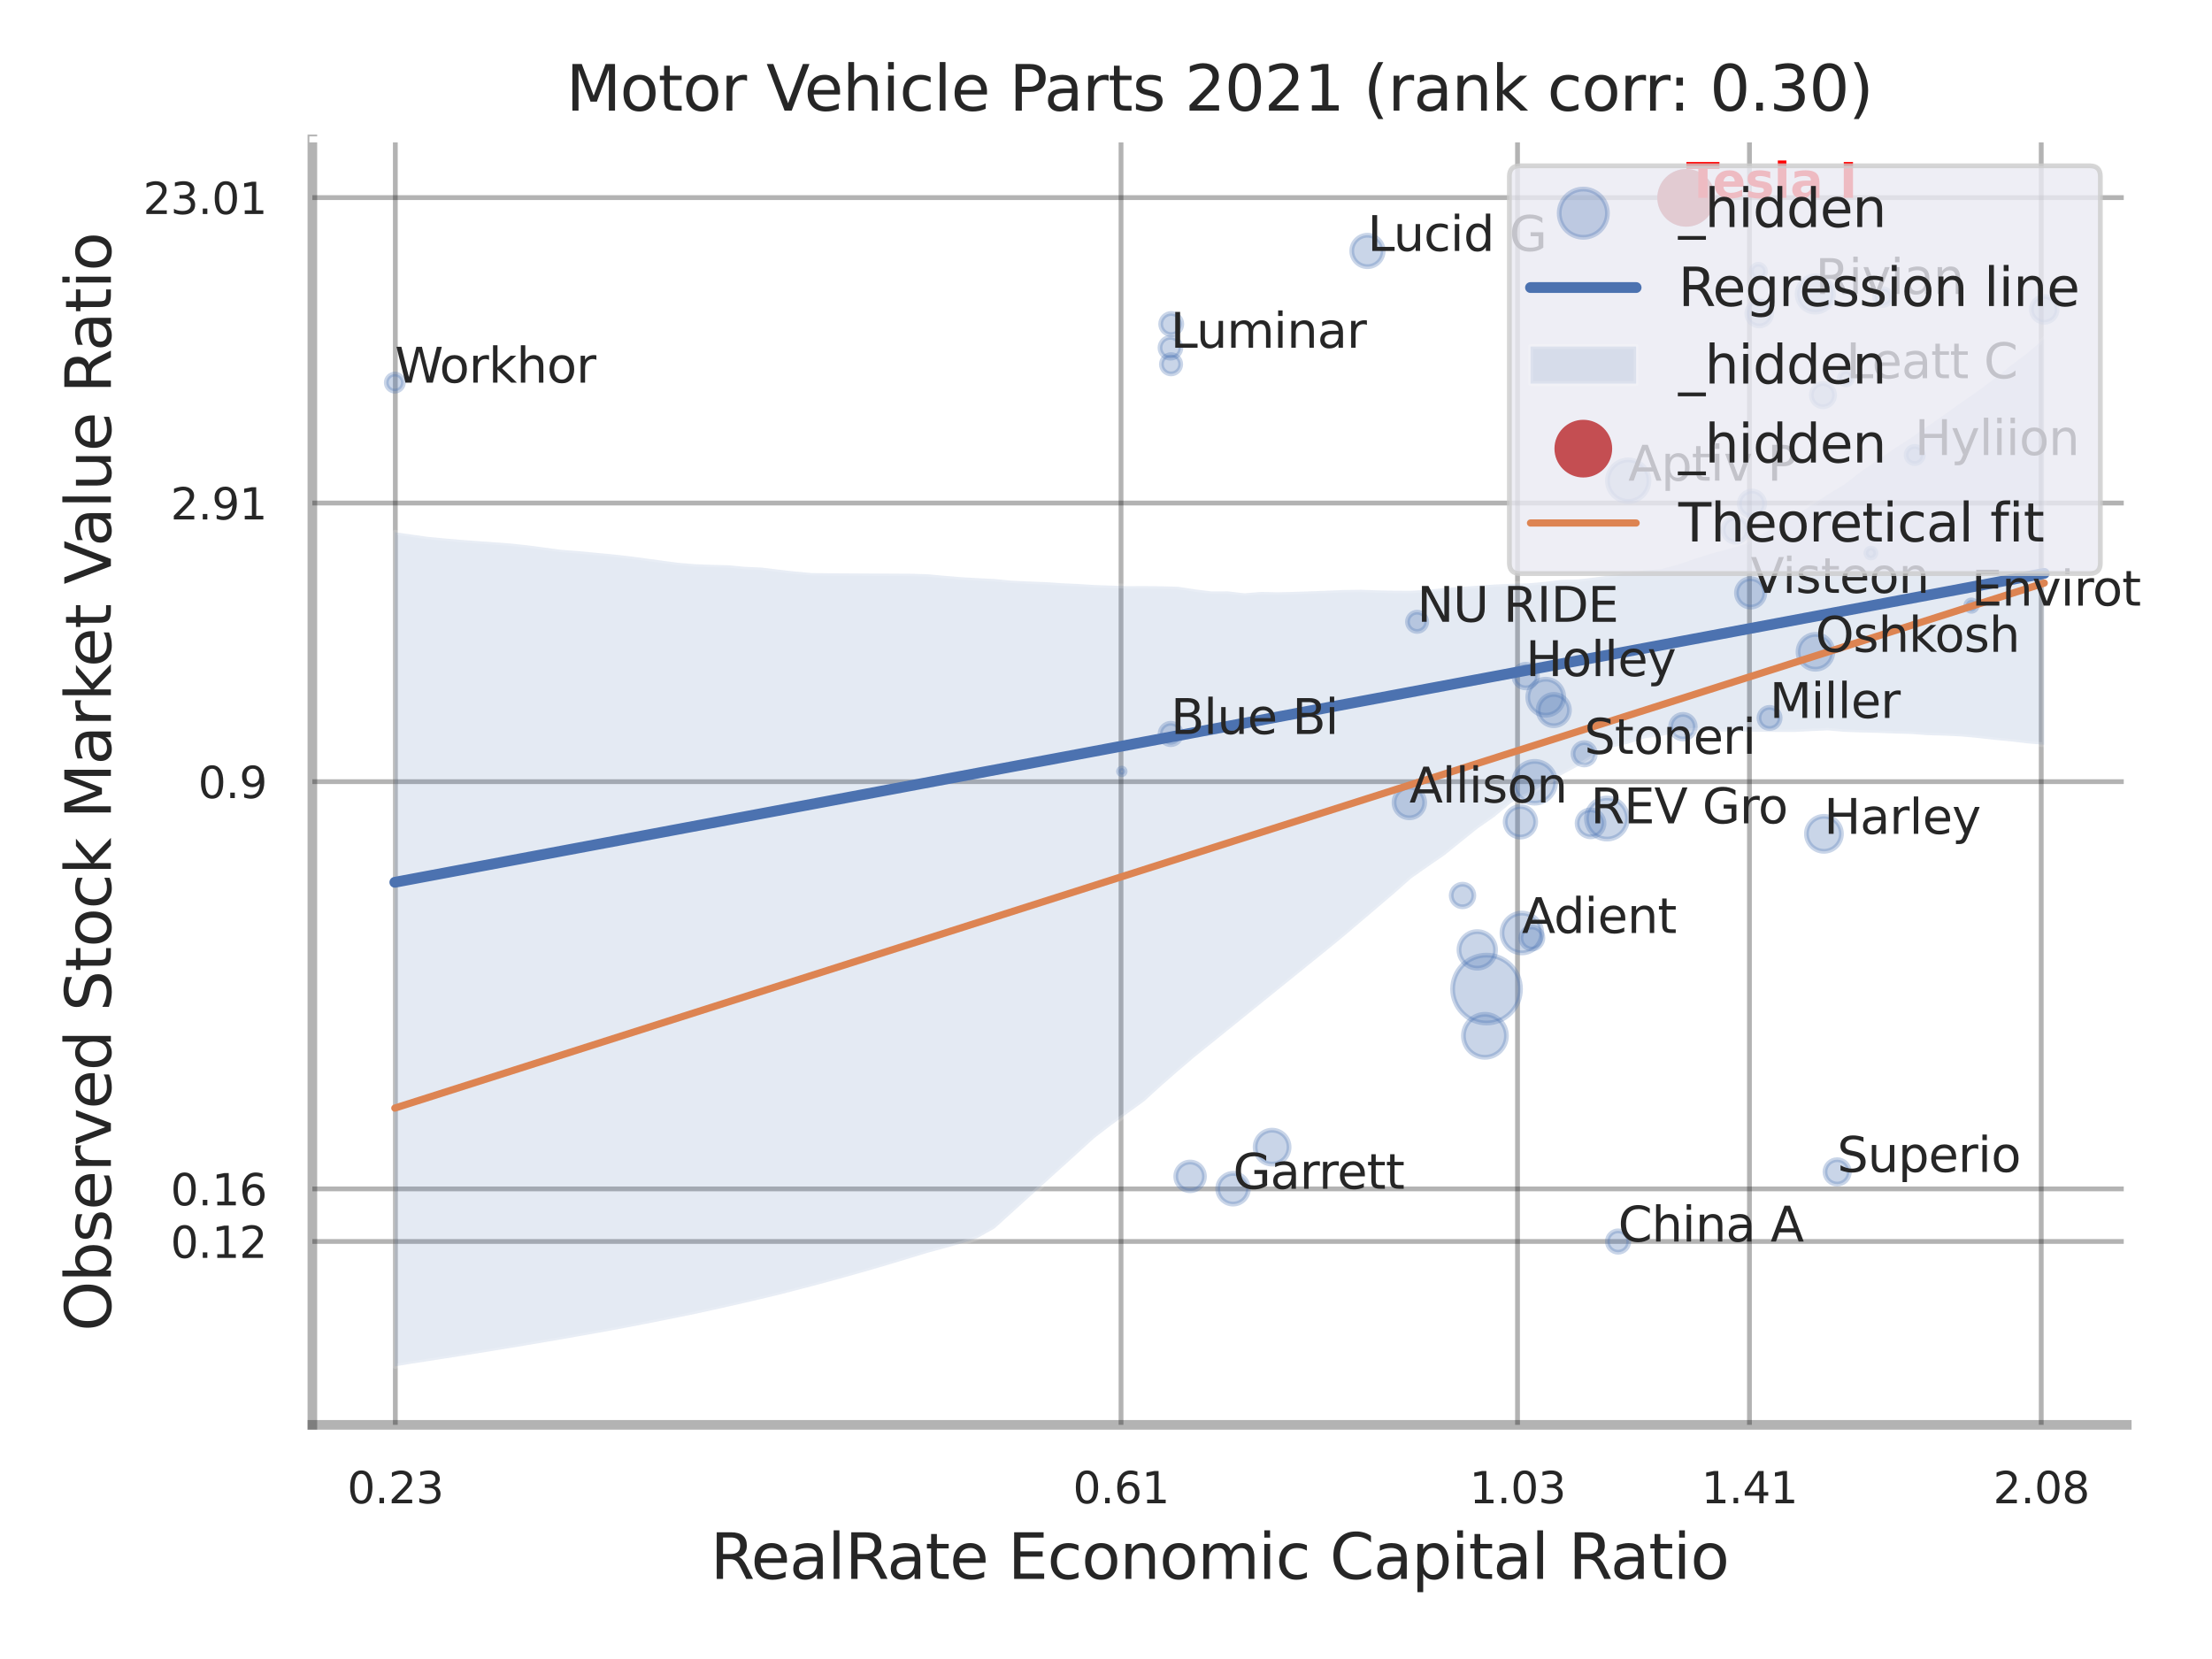 <?xml version="1.0" encoding="utf-8" standalone="no"?>
<!DOCTYPE svg PUBLIC "-//W3C//DTD SVG 1.1//EN"
  "http://www.w3.org/Graphics/SVG/1.1/DTD/svg11.dtd">
<svg xmlns:xlink="http://www.w3.org/1999/xlink" width="460.8pt" height="345.6pt" viewBox="0 0 460.8 345.6" xmlns="http://www.w3.org/2000/svg" version="1.1">
 <defs>
  <style type="text/css">*{stroke-linejoin: round; stroke-linecap: butt}</style>
 </defs>
 <g id="figure_1">
  <g id="patch_1">
   <path d="M 0 345.6 
L 460.8 345.6 
L 460.8 0 
L 0 0 
z
" style="fill: #ffffff"/>
  </g>
  <g id="axes_1">
   <g id="patch_2">
    <path d="M 65.07 296.82 
L 443.042 296.82 
L 443.042 29.04 
L 65.07 29.04 
z
" style="fill: #ffffff"/>
   </g>
   <g id="matplotlib.axis_1">
    <g id="xtick_1">
     <g id="line2d_1">
      <path d="M 82.355 296.82 
L 82.355 29.04 
" clip-path="url(#p1bdb117ea4)" style="fill: none; stroke: #000000; stroke-opacity: 0.3; stroke-linecap: round"/>
     </g>
     <g id="text_1">
      <!-- 0.23 -->
      <g style="fill: #262626" transform="translate(72.335 313.159) scale(0.09 -0.09)">
       <defs>
        <path id="DejaVuSans-30" d="M 2034 4250 
Q 1547 4250 1301 3770 
Q 1056 3291 1056 2328 
Q 1056 1369 1301 889 
Q 1547 409 2034 409 
Q 2525 409 2770 889 
Q 3016 1369 3016 2328 
Q 3016 3291 2770 3770 
Q 2525 4250 2034 4250 
z
M 2034 4750 
Q 2819 4750 3233 4129 
Q 3647 3509 3647 2328 
Q 3647 1150 3233 529 
Q 2819 -91 2034 -91 
Q 1250 -91 836 529 
Q 422 1150 422 2328 
Q 422 3509 836 4129 
Q 1250 4750 2034 4750 
z
" transform="scale(0.016)"/>
        <path id="DejaVuSans-2e" d="M 684 794 
L 1344 794 
L 1344 0 
L 684 0 
L 684 794 
z
" transform="scale(0.016)"/>
        <path id="DejaVuSans-32" d="M 1228 531 
L 3431 531 
L 3431 0 
L 469 0 
L 469 531 
Q 828 903 1448 1529 
Q 2069 2156 2228 2338 
Q 2531 2678 2651 2914 
Q 2772 3150 2772 3378 
Q 2772 3750 2511 3984 
Q 2250 4219 1831 4219 
Q 1534 4219 1204 4116 
Q 875 4013 500 3803 
L 500 4441 
Q 881 4594 1212 4672 
Q 1544 4750 1819 4750 
Q 2544 4750 2975 4387 
Q 3406 4025 3406 3419 
Q 3406 3131 3298 2873 
Q 3191 2616 2906 2266 
Q 2828 2175 2409 1742 
Q 1991 1309 1228 531 
z
" transform="scale(0.016)"/>
        <path id="DejaVuSans-33" d="M 2597 2516 
Q 3050 2419 3304 2112 
Q 3559 1806 3559 1356 
Q 3559 666 3084 287 
Q 2609 -91 1734 -91 
Q 1441 -91 1130 -33 
Q 819 25 488 141 
L 488 750 
Q 750 597 1062 519 
Q 1375 441 1716 441 
Q 2309 441 2620 675 
Q 2931 909 2931 1356 
Q 2931 1769 2642 2001 
Q 2353 2234 1838 2234 
L 1294 2234 
L 1294 2753 
L 1863 2753 
Q 2328 2753 2575 2939 
Q 2822 3125 2822 3475 
Q 2822 3834 2567 4026 
Q 2313 4219 1838 4219 
Q 1578 4219 1281 4162 
Q 984 4106 628 3988 
L 628 4550 
Q 988 4650 1302 4700 
Q 1616 4750 1894 4750 
Q 2613 4750 3031 4423 
Q 3450 4097 3450 3541 
Q 3450 3153 3228 2886 
Q 3006 2619 2597 2516 
z
" transform="scale(0.016)"/>
       </defs>
       <use xlink:href="#DejaVuSans-30"/>
       <use xlink:href="#DejaVuSans-2e" transform="translate(63.623 0)"/>
       <use xlink:href="#DejaVuSans-32" transform="translate(95.41 0)"/>
       <use xlink:href="#DejaVuSans-33" transform="translate(159.033 0)"/>
      </g>
     </g>
    </g>
    <g id="xtick_2">
     <g id="line2d_2">
      <path d="M 233.529 296.82 
L 233.529 29.04 
" clip-path="url(#p1bdb117ea4)" style="fill: none; stroke: #000000; stroke-opacity: 0.3; stroke-linecap: round"/>
     </g>
     <g id="text_2">
      <!-- 0.61 -->
      <g style="fill: #262626" transform="translate(223.51 313.159) scale(0.09 -0.09)">
       <defs>
        <path id="DejaVuSans-36" d="M 2113 2584 
Q 1688 2584 1439 2293 
Q 1191 2003 1191 1497 
Q 1191 994 1439 701 
Q 1688 409 2113 409 
Q 2538 409 2786 701 
Q 3034 994 3034 1497 
Q 3034 2003 2786 2293 
Q 2538 2584 2113 2584 
z
M 3366 4563 
L 3366 3988 
Q 3128 4100 2886 4159 
Q 2644 4219 2406 4219 
Q 1781 4219 1451 3797 
Q 1122 3375 1075 2522 
Q 1259 2794 1537 2939 
Q 1816 3084 2150 3084 
Q 2853 3084 3261 2657 
Q 3669 2231 3669 1497 
Q 3669 778 3244 343 
Q 2819 -91 2113 -91 
Q 1303 -91 875 529 
Q 447 1150 447 2328 
Q 447 3434 972 4092 
Q 1497 4750 2381 4750 
Q 2619 4750 2861 4703 
Q 3103 4656 3366 4563 
z
" transform="scale(0.016)"/>
        <path id="DejaVuSans-31" d="M 794 531 
L 1825 531 
L 1825 4091 
L 703 3866 
L 703 4441 
L 1819 4666 
L 2450 4666 
L 2450 531 
L 3481 531 
L 3481 0 
L 794 0 
L 794 531 
z
" transform="scale(0.016)"/>
       </defs>
       <use xlink:href="#DejaVuSans-30"/>
       <use xlink:href="#DejaVuSans-2e" transform="translate(63.623 0)"/>
       <use xlink:href="#DejaVuSans-36" transform="translate(95.41 0)"/>
       <use xlink:href="#DejaVuSans-31" transform="translate(159.033 0)"/>
      </g>
     </g>
    </g>
    <g id="xtick_3">
     <g id="line2d_3">
      <path d="M 316.129 296.82 
L 316.129 29.04 
" clip-path="url(#p1bdb117ea4)" style="fill: none; stroke: #000000; stroke-opacity: 0.3; stroke-linecap: round"/>
     </g>
     <g id="text_3">
      <!-- 1.03 -->
      <g style="fill: #262626" transform="translate(306.11 313.159) scale(0.09 -0.09)">
       <use xlink:href="#DejaVuSans-31"/>
       <use xlink:href="#DejaVuSans-2e" transform="translate(63.623 0)"/>
       <use xlink:href="#DejaVuSans-30" transform="translate(95.41 0)"/>
       <use xlink:href="#DejaVuSans-33" transform="translate(159.033 0)"/>
      </g>
     </g>
    </g>
    <g id="xtick_4">
     <g id="line2d_4">
      <path d="M 364.443 296.82 
L 364.443 29.04 
" clip-path="url(#p1bdb117ea4)" style="fill: none; stroke: #000000; stroke-opacity: 0.3; stroke-linecap: round"/>
     </g>
     <g id="text_4">
      <!-- 1.41 -->
      <g style="fill: #262626" transform="translate(354.423 313.159) scale(0.09 -0.09)">
       <defs>
        <path id="DejaVuSans-34" d="M 2419 4116 
L 825 1625 
L 2419 1625 
L 2419 4116 
z
M 2253 4666 
L 3047 4666 
L 3047 1625 
L 3713 1625 
L 3713 1100 
L 3047 1100 
L 3047 0 
L 2419 0 
L 2419 1100 
L 313 1100 
L 313 1709 
L 2253 4666 
z
" transform="scale(0.016)"/>
       </defs>
       <use xlink:href="#DejaVuSans-31"/>
       <use xlink:href="#DejaVuSans-2e" transform="translate(63.623 0)"/>
       <use xlink:href="#DejaVuSans-34" transform="translate(95.41 0)"/>
       <use xlink:href="#DejaVuSans-31" transform="translate(159.033 0)"/>
      </g>
     </g>
    </g>
    <g id="xtick_5">
     <g id="line2d_5">
      <path d="M 425.224 296.82 
L 425.224 29.04 
" clip-path="url(#p1bdb117ea4)" style="fill: none; stroke: #000000; stroke-opacity: 0.3; stroke-linecap: round"/>
     </g>
     <g id="text_5">
      <!-- 2.08 -->
      <g style="fill: #262626" transform="translate(415.205 313.159) scale(0.09 -0.09)">
       <defs>
        <path id="DejaVuSans-38" d="M 2034 2216 
Q 1584 2216 1326 1975 
Q 1069 1734 1069 1313 
Q 1069 891 1326 650 
Q 1584 409 2034 409 
Q 2484 409 2743 651 
Q 3003 894 3003 1313 
Q 3003 1734 2745 1975 
Q 2488 2216 2034 2216 
z
M 1403 2484 
Q 997 2584 770 2862 
Q 544 3141 544 3541 
Q 544 4100 942 4425 
Q 1341 4750 2034 4750 
Q 2731 4750 3128 4425 
Q 3525 4100 3525 3541 
Q 3525 3141 3298 2862 
Q 3072 2584 2669 2484 
Q 3125 2378 3379 2068 
Q 3634 1759 3634 1313 
Q 3634 634 3220 271 
Q 2806 -91 2034 -91 
Q 1263 -91 848 271 
Q 434 634 434 1313 
Q 434 1759 690 2068 
Q 947 2378 1403 2484 
z
M 1172 3481 
Q 1172 3119 1398 2916 
Q 1625 2713 2034 2713 
Q 2441 2713 2670 2916 
Q 2900 3119 2900 3481 
Q 2900 3844 2670 4047 
Q 2441 4250 2034 4250 
Q 1625 4250 1398 4047 
Q 1172 3844 1172 3481 
z
" transform="scale(0.016)"/>
       </defs>
       <use xlink:href="#DejaVuSans-32"/>
       <use xlink:href="#DejaVuSans-2e" transform="translate(63.623 0)"/>
       <use xlink:href="#DejaVuSans-30" transform="translate(95.41 0)"/>
       <use xlink:href="#DejaVuSans-38" transform="translate(159.033 0)"/>
      </g>
     </g>
    </g>
    <g id="xtick_6"/>
    <g id="xtick_7"/>
    <g id="xtick_8"/>
    <g id="text_6">
     <!-- RealRate Economic Capital Ratio -->
     <g style="fill: #262626" transform="translate(148.002 328.908) scale(0.13 -0.13)">
      <defs>
       <path id="DejaVuSans-52" d="M 2841 2188 
Q 3044 2119 3236 1894 
Q 3428 1669 3622 1275 
L 4263 0 
L 3584 0 
L 2988 1197 
Q 2756 1666 2539 1819 
Q 2322 1972 1947 1972 
L 1259 1972 
L 1259 0 
L 628 0 
L 628 4666 
L 2053 4666 
Q 2853 4666 3247 4331 
Q 3641 3997 3641 3322 
Q 3641 2881 3436 2590 
Q 3231 2300 2841 2188 
z
M 1259 4147 
L 1259 2491 
L 2053 2491 
Q 2509 2491 2742 2702 
Q 2975 2913 2975 3322 
Q 2975 3731 2742 3939 
Q 2509 4147 2053 4147 
L 1259 4147 
z
" transform="scale(0.016)"/>
       <path id="DejaVuSans-65" d="M 3597 1894 
L 3597 1613 
L 953 1613 
Q 991 1019 1311 708 
Q 1631 397 2203 397 
Q 2534 397 2845 478 
Q 3156 559 3463 722 
L 3463 178 
Q 3153 47 2828 -22 
Q 2503 -91 2169 -91 
Q 1331 -91 842 396 
Q 353 884 353 1716 
Q 353 2575 817 3079 
Q 1281 3584 2069 3584 
Q 2775 3584 3186 3129 
Q 3597 2675 3597 1894 
z
M 3022 2063 
Q 3016 2534 2758 2815 
Q 2500 3097 2075 3097 
Q 1594 3097 1305 2825 
Q 1016 2553 972 2059 
L 3022 2063 
z
" transform="scale(0.016)"/>
       <path id="DejaVuSans-61" d="M 2194 1759 
Q 1497 1759 1228 1600 
Q 959 1441 959 1056 
Q 959 750 1161 570 
Q 1363 391 1709 391 
Q 2188 391 2477 730 
Q 2766 1069 2766 1631 
L 2766 1759 
L 2194 1759 
z
M 3341 1997 
L 3341 0 
L 2766 0 
L 2766 531 
Q 2569 213 2275 61 
Q 1981 -91 1556 -91 
Q 1019 -91 701 211 
Q 384 513 384 1019 
Q 384 1609 779 1909 
Q 1175 2209 1959 2209 
L 2766 2209 
L 2766 2266 
Q 2766 2663 2505 2880 
Q 2244 3097 1772 3097 
Q 1472 3097 1187 3025 
Q 903 2953 641 2809 
L 641 3341 
Q 956 3463 1253 3523 
Q 1550 3584 1831 3584 
Q 2591 3584 2966 3190 
Q 3341 2797 3341 1997 
z
" transform="scale(0.016)"/>
       <path id="DejaVuSans-6c" d="M 603 4863 
L 1178 4863 
L 1178 0 
L 603 0 
L 603 4863 
z
" transform="scale(0.016)"/>
       <path id="DejaVuSans-74" d="M 1172 4494 
L 1172 3500 
L 2356 3500 
L 2356 3053 
L 1172 3053 
L 1172 1153 
Q 1172 725 1289 603 
Q 1406 481 1766 481 
L 2356 481 
L 2356 0 
L 1766 0 
Q 1100 0 847 248 
Q 594 497 594 1153 
L 594 3053 
L 172 3053 
L 172 3500 
L 594 3500 
L 594 4494 
L 1172 4494 
z
" transform="scale(0.016)"/>
       <path id="DejaVuSans-20" transform="scale(0.016)"/>
       <path id="DejaVuSans-45" d="M 628 4666 
L 3578 4666 
L 3578 4134 
L 1259 4134 
L 1259 2753 
L 3481 2753 
L 3481 2222 
L 1259 2222 
L 1259 531 
L 3634 531 
L 3634 0 
L 628 0 
L 628 4666 
z
" transform="scale(0.016)"/>
       <path id="DejaVuSans-63" d="M 3122 3366 
L 3122 2828 
Q 2878 2963 2633 3030 
Q 2388 3097 2138 3097 
Q 1578 3097 1268 2742 
Q 959 2388 959 1747 
Q 959 1106 1268 751 
Q 1578 397 2138 397 
Q 2388 397 2633 464 
Q 2878 531 3122 666 
L 3122 134 
Q 2881 22 2623 -34 
Q 2366 -91 2075 -91 
Q 1284 -91 818 406 
Q 353 903 353 1747 
Q 353 2603 823 3093 
Q 1294 3584 2113 3584 
Q 2378 3584 2631 3529 
Q 2884 3475 3122 3366 
z
" transform="scale(0.016)"/>
       <path id="DejaVuSans-6f" d="M 1959 3097 
Q 1497 3097 1228 2736 
Q 959 2375 959 1747 
Q 959 1119 1226 758 
Q 1494 397 1959 397 
Q 2419 397 2687 759 
Q 2956 1122 2956 1747 
Q 2956 2369 2687 2733 
Q 2419 3097 1959 3097 
z
M 1959 3584 
Q 2709 3584 3137 3096 
Q 3566 2609 3566 1747 
Q 3566 888 3137 398 
Q 2709 -91 1959 -91 
Q 1206 -91 779 398 
Q 353 888 353 1747 
Q 353 2609 779 3096 
Q 1206 3584 1959 3584 
z
" transform="scale(0.016)"/>
       <path id="DejaVuSans-6e" d="M 3513 2113 
L 3513 0 
L 2938 0 
L 2938 2094 
Q 2938 2591 2744 2837 
Q 2550 3084 2163 3084 
Q 1697 3084 1428 2787 
Q 1159 2491 1159 1978 
L 1159 0 
L 581 0 
L 581 3500 
L 1159 3500 
L 1159 2956 
Q 1366 3272 1645 3428 
Q 1925 3584 2291 3584 
Q 2894 3584 3203 3211 
Q 3513 2838 3513 2113 
z
" transform="scale(0.016)"/>
       <path id="DejaVuSans-6d" d="M 3328 2828 
Q 3544 3216 3844 3400 
Q 4144 3584 4550 3584 
Q 5097 3584 5394 3201 
Q 5691 2819 5691 2113 
L 5691 0 
L 5113 0 
L 5113 2094 
Q 5113 2597 4934 2840 
Q 4756 3084 4391 3084 
Q 3944 3084 3684 2787 
Q 3425 2491 3425 1978 
L 3425 0 
L 2847 0 
L 2847 2094 
Q 2847 2600 2669 2842 
Q 2491 3084 2119 3084 
Q 1678 3084 1418 2786 
Q 1159 2488 1159 1978 
L 1159 0 
L 581 0 
L 581 3500 
L 1159 3500 
L 1159 2956 
Q 1356 3278 1631 3431 
Q 1906 3584 2284 3584 
Q 2666 3584 2933 3390 
Q 3200 3197 3328 2828 
z
" transform="scale(0.016)"/>
       <path id="DejaVuSans-69" d="M 603 3500 
L 1178 3500 
L 1178 0 
L 603 0 
L 603 3500 
z
M 603 4863 
L 1178 4863 
L 1178 4134 
L 603 4134 
L 603 4863 
z
" transform="scale(0.016)"/>
       <path id="DejaVuSans-43" d="M 4122 4306 
L 4122 3641 
Q 3803 3938 3442 4084 
Q 3081 4231 2675 4231 
Q 1875 4231 1450 3742 
Q 1025 3253 1025 2328 
Q 1025 1406 1450 917 
Q 1875 428 2675 428 
Q 3081 428 3442 575 
Q 3803 722 4122 1019 
L 4122 359 
Q 3791 134 3420 21 
Q 3050 -91 2638 -91 
Q 1578 -91 968 557 
Q 359 1206 359 2328 
Q 359 3453 968 4101 
Q 1578 4750 2638 4750 
Q 3056 4750 3426 4639 
Q 3797 4528 4122 4306 
z
" transform="scale(0.016)"/>
       <path id="DejaVuSans-70" d="M 1159 525 
L 1159 -1331 
L 581 -1331 
L 581 3500 
L 1159 3500 
L 1159 2969 
Q 1341 3281 1617 3432 
Q 1894 3584 2278 3584 
Q 2916 3584 3314 3078 
Q 3713 2572 3713 1747 
Q 3713 922 3314 415 
Q 2916 -91 2278 -91 
Q 1894 -91 1617 61 
Q 1341 213 1159 525 
z
M 3116 1747 
Q 3116 2381 2855 2742 
Q 2594 3103 2138 3103 
Q 1681 3103 1420 2742 
Q 1159 2381 1159 1747 
Q 1159 1113 1420 752 
Q 1681 391 2138 391 
Q 2594 391 2855 752 
Q 3116 1113 3116 1747 
z
" transform="scale(0.016)"/>
      </defs>
      <use xlink:href="#DejaVuSans-52"/>
      <use xlink:href="#DejaVuSans-65" transform="translate(64.982 0)"/>
      <use xlink:href="#DejaVuSans-61" transform="translate(126.506 0)"/>
      <use xlink:href="#DejaVuSans-6c" transform="translate(187.785 0)"/>
      <use xlink:href="#DejaVuSans-52" transform="translate(215.568 0)"/>
      <use xlink:href="#DejaVuSans-61" transform="translate(282.801 0)"/>
      <use xlink:href="#DejaVuSans-74" transform="translate(344.08 0)"/>
      <use xlink:href="#DejaVuSans-65" transform="translate(383.289 0)"/>
      <use xlink:href="#DejaVuSans-20" transform="translate(444.812 0)"/>
      <use xlink:href="#DejaVuSans-45" transform="translate(476.6 0)"/>
      <use xlink:href="#DejaVuSans-63" transform="translate(539.783 0)"/>
      <use xlink:href="#DejaVuSans-6f" transform="translate(594.764 0)"/>
      <use xlink:href="#DejaVuSans-6e" transform="translate(655.945 0)"/>
      <use xlink:href="#DejaVuSans-6f" transform="translate(719.324 0)"/>
      <use xlink:href="#DejaVuSans-6d" transform="translate(780.506 0)"/>
      <use xlink:href="#DejaVuSans-69" transform="translate(877.918 0)"/>
      <use xlink:href="#DejaVuSans-63" transform="translate(905.701 0)"/>
      <use xlink:href="#DejaVuSans-20" transform="translate(960.682 0)"/>
      <use xlink:href="#DejaVuSans-43" transform="translate(992.469 0)"/>
      <use xlink:href="#DejaVuSans-61" transform="translate(1062.293 0)"/>
      <use xlink:href="#DejaVuSans-70" transform="translate(1123.572 0)"/>
      <use xlink:href="#DejaVuSans-69" transform="translate(1187.049 0)"/>
      <use xlink:href="#DejaVuSans-74" transform="translate(1214.832 0)"/>
      <use xlink:href="#DejaVuSans-61" transform="translate(1254.041 0)"/>
      <use xlink:href="#DejaVuSans-6c" transform="translate(1315.32 0)"/>
      <use xlink:href="#DejaVuSans-20" transform="translate(1343.104 0)"/>
      <use xlink:href="#DejaVuSans-52" transform="translate(1374.891 0)"/>
      <use xlink:href="#DejaVuSans-61" transform="translate(1442.123 0)"/>
      <use xlink:href="#DejaVuSans-74" transform="translate(1503.402 0)"/>
      <use xlink:href="#DejaVuSans-69" transform="translate(1542.611 0)"/>
      <use xlink:href="#DejaVuSans-6f" transform="translate(1570.395 0)"/>
     </g>
    </g>
   </g>
   <g id="matplotlib.axis_2">
    <g id="ytick_1">
     <g id="line2d_6">
      <path d="M 65.07 258.617 
L 443.042 258.617 
" clip-path="url(#p1bdb117ea4)" style="fill: none; stroke: #000000; stroke-opacity: 0.3; stroke-linecap: round"/>
     </g>
     <g id="text_7">
      <!-- 0.12 -->
      <g style="fill: #262626" transform="translate(35.531 262.036) scale(0.09 -0.09)">
       <use xlink:href="#DejaVuSans-30"/>
       <use xlink:href="#DejaVuSans-2e" transform="translate(63.623 0)"/>
       <use xlink:href="#DejaVuSans-31" transform="translate(95.41 0)"/>
       <use xlink:href="#DejaVuSans-32" transform="translate(159.033 0)"/>
      </g>
     </g>
    </g>
    <g id="ytick_2">
     <g id="line2d_7">
      <path d="M 65.07 247.67 
L 443.042 247.67 
" clip-path="url(#p1bdb117ea4)" style="fill: none; stroke: #000000; stroke-opacity: 0.3; stroke-linecap: round"/>
     </g>
     <g id="text_8">
      <!-- 0.16 -->
      <g style="fill: #262626" transform="translate(35.531 251.089) scale(0.09 -0.09)">
       <use xlink:href="#DejaVuSans-30"/>
       <use xlink:href="#DejaVuSans-2e" transform="translate(63.623 0)"/>
       <use xlink:href="#DejaVuSans-31" transform="translate(95.41 0)"/>
       <use xlink:href="#DejaVuSans-36" transform="translate(159.033 0)"/>
      </g>
     </g>
    </g>
    <g id="ytick_3">
     <g id="line2d_8">
      <path d="M 65.07 162.837 
L 443.042 162.837 
" clip-path="url(#p1bdb117ea4)" style="fill: none; stroke: #000000; stroke-opacity: 0.3; stroke-linecap: round"/>
     </g>
     <g id="text_9">
      <!-- 0.9 -->
      <g style="fill: #262626" transform="translate(41.257 166.257) scale(0.09 -0.09)">
       <defs>
        <path id="DejaVuSans-39" d="M 703 97 
L 703 672 
Q 941 559 1184 500 
Q 1428 441 1663 441 
Q 2288 441 2617 861 
Q 2947 1281 2994 2138 
Q 2813 1869 2534 1725 
Q 2256 1581 1919 1581 
Q 1219 1581 811 2004 
Q 403 2428 403 3163 
Q 403 3881 828 4315 
Q 1253 4750 1959 4750 
Q 2769 4750 3195 4129 
Q 3622 3509 3622 2328 
Q 3622 1225 3098 567 
Q 2575 -91 1691 -91 
Q 1453 -91 1209 -44 
Q 966 3 703 97 
z
M 1959 2075 
Q 2384 2075 2632 2365 
Q 2881 2656 2881 3163 
Q 2881 3666 2632 3958 
Q 2384 4250 1959 4250 
Q 1534 4250 1286 3958 
Q 1038 3666 1038 3163 
Q 1038 2656 1286 2365 
Q 1534 2075 1959 2075 
z
" transform="scale(0.016)"/>
       </defs>
       <use xlink:href="#DejaVuSans-30"/>
       <use xlink:href="#DejaVuSans-2e" transform="translate(63.623 0)"/>
       <use xlink:href="#DejaVuSans-39" transform="translate(95.41 0)"/>
      </g>
     </g>
    </g>
    <g id="ytick_4">
     <g id="line2d_9">
      <path d="M 65.07 104.794 
L 443.042 104.794 
" clip-path="url(#p1bdb117ea4)" style="fill: none; stroke: #000000; stroke-opacity: 0.3; stroke-linecap: round"/>
     </g>
     <g id="text_10">
      <!-- 2.91 -->
      <g style="fill: #262626" transform="translate(35.531 108.213) scale(0.09 -0.09)">
       <use xlink:href="#DejaVuSans-32"/>
       <use xlink:href="#DejaVuSans-2e" transform="translate(63.623 0)"/>
       <use xlink:href="#DejaVuSans-39" transform="translate(95.41 0)"/>
       <use xlink:href="#DejaVuSans-31" transform="translate(159.033 0)"/>
      </g>
     </g>
    </g>
    <g id="ytick_5">
     <g id="line2d_10">
      <path d="M 65.07 41.163 
L 443.042 41.163 
" clip-path="url(#p1bdb117ea4)" style="fill: none; stroke: #000000; stroke-opacity: 0.3; stroke-linecap: round"/>
     </g>
     <g id="text_11">
      <!-- 23.01 -->
      <g style="fill: #262626" transform="translate(29.805 44.583) scale(0.09 -0.09)">
       <use xlink:href="#DejaVuSans-32"/>
       <use xlink:href="#DejaVuSans-33" transform="translate(63.623 0)"/>
       <use xlink:href="#DejaVuSans-2e" transform="translate(127.246 0)"/>
       <use xlink:href="#DejaVuSans-30" transform="translate(159.033 0)"/>
       <use xlink:href="#DejaVuSans-31" transform="translate(222.656 0)"/>
      </g>
     </g>
    </g>
    <g id="ytick_6"/>
    <g id="ytick_7"/>
    <g id="ytick_8"/>
    <g id="text_12">
     <!-- Observed Stock Market Value Ratio -->
     <g style="fill: #262626" transform="translate(23.101 277.332) rotate(-90) scale(0.13 -0.13)">
      <defs>
       <path id="DejaVuSans-4f" d="M 2522 4238 
Q 1834 4238 1429 3725 
Q 1025 3213 1025 2328 
Q 1025 1447 1429 934 
Q 1834 422 2522 422 
Q 3209 422 3611 934 
Q 4013 1447 4013 2328 
Q 4013 3213 3611 3725 
Q 3209 4238 2522 4238 
z
M 2522 4750 
Q 3503 4750 4090 4092 
Q 4678 3434 4678 2328 
Q 4678 1225 4090 567 
Q 3503 -91 2522 -91 
Q 1538 -91 948 565 
Q 359 1222 359 2328 
Q 359 3434 948 4092 
Q 1538 4750 2522 4750 
z
" transform="scale(0.016)"/>
       <path id="DejaVuSans-62" d="M 3116 1747 
Q 3116 2381 2855 2742 
Q 2594 3103 2138 3103 
Q 1681 3103 1420 2742 
Q 1159 2381 1159 1747 
Q 1159 1113 1420 752 
Q 1681 391 2138 391 
Q 2594 391 2855 752 
Q 3116 1113 3116 1747 
z
M 1159 2969 
Q 1341 3281 1617 3432 
Q 1894 3584 2278 3584 
Q 2916 3584 3314 3078 
Q 3713 2572 3713 1747 
Q 3713 922 3314 415 
Q 2916 -91 2278 -91 
Q 1894 -91 1617 61 
Q 1341 213 1159 525 
L 1159 0 
L 581 0 
L 581 4863 
L 1159 4863 
L 1159 2969 
z
" transform="scale(0.016)"/>
       <path id="DejaVuSans-73" d="M 2834 3397 
L 2834 2853 
Q 2591 2978 2328 3040 
Q 2066 3103 1784 3103 
Q 1356 3103 1142 2972 
Q 928 2841 928 2578 
Q 928 2378 1081 2264 
Q 1234 2150 1697 2047 
L 1894 2003 
Q 2506 1872 2764 1633 
Q 3022 1394 3022 966 
Q 3022 478 2636 193 
Q 2250 -91 1575 -91 
Q 1294 -91 989 -36 
Q 684 19 347 128 
L 347 722 
Q 666 556 975 473 
Q 1284 391 1588 391 
Q 1994 391 2212 530 
Q 2431 669 2431 922 
Q 2431 1156 2273 1281 
Q 2116 1406 1581 1522 
L 1381 1569 
Q 847 1681 609 1914 
Q 372 2147 372 2553 
Q 372 3047 722 3315 
Q 1072 3584 1716 3584 
Q 2034 3584 2315 3537 
Q 2597 3491 2834 3397 
z
" transform="scale(0.016)"/>
       <path id="DejaVuSans-72" d="M 2631 2963 
Q 2534 3019 2420 3045 
Q 2306 3072 2169 3072 
Q 1681 3072 1420 2755 
Q 1159 2438 1159 1844 
L 1159 0 
L 581 0 
L 581 3500 
L 1159 3500 
L 1159 2956 
Q 1341 3275 1631 3429 
Q 1922 3584 2338 3584 
Q 2397 3584 2469 3576 
Q 2541 3569 2628 3553 
L 2631 2963 
z
" transform="scale(0.016)"/>
       <path id="DejaVuSans-76" d="M 191 3500 
L 800 3500 
L 1894 563 
L 2988 3500 
L 3597 3500 
L 2284 0 
L 1503 0 
L 191 3500 
z
" transform="scale(0.016)"/>
       <path id="DejaVuSans-64" d="M 2906 2969 
L 2906 4863 
L 3481 4863 
L 3481 0 
L 2906 0 
L 2906 525 
Q 2725 213 2448 61 
Q 2172 -91 1784 -91 
Q 1150 -91 751 415 
Q 353 922 353 1747 
Q 353 2572 751 3078 
Q 1150 3584 1784 3584 
Q 2172 3584 2448 3432 
Q 2725 3281 2906 2969 
z
M 947 1747 
Q 947 1113 1208 752 
Q 1469 391 1925 391 
Q 2381 391 2643 752 
Q 2906 1113 2906 1747 
Q 2906 2381 2643 2742 
Q 2381 3103 1925 3103 
Q 1469 3103 1208 2742 
Q 947 2381 947 1747 
z
" transform="scale(0.016)"/>
       <path id="DejaVuSans-53" d="M 3425 4513 
L 3425 3897 
Q 3066 4069 2747 4153 
Q 2428 4238 2131 4238 
Q 1616 4238 1336 4038 
Q 1056 3838 1056 3469 
Q 1056 3159 1242 3001 
Q 1428 2844 1947 2747 
L 2328 2669 
Q 3034 2534 3370 2195 
Q 3706 1856 3706 1288 
Q 3706 609 3251 259 
Q 2797 -91 1919 -91 
Q 1588 -91 1214 -16 
Q 841 59 441 206 
L 441 856 
Q 825 641 1194 531 
Q 1563 422 1919 422 
Q 2459 422 2753 634 
Q 3047 847 3047 1241 
Q 3047 1584 2836 1778 
Q 2625 1972 2144 2069 
L 1759 2144 
Q 1053 2284 737 2584 
Q 422 2884 422 3419 
Q 422 4038 858 4394 
Q 1294 4750 2059 4750 
Q 2388 4750 2728 4690 
Q 3069 4631 3425 4513 
z
" transform="scale(0.016)"/>
       <path id="DejaVuSans-6b" d="M 581 4863 
L 1159 4863 
L 1159 1991 
L 2875 3500 
L 3609 3500 
L 1753 1863 
L 3688 0 
L 2938 0 
L 1159 1709 
L 1159 0 
L 581 0 
L 581 4863 
z
" transform="scale(0.016)"/>
       <path id="DejaVuSans-4d" d="M 628 4666 
L 1569 4666 
L 2759 1491 
L 3956 4666 
L 4897 4666 
L 4897 0 
L 4281 0 
L 4281 4097 
L 3078 897 
L 2444 897 
L 1241 4097 
L 1241 0 
L 628 0 
L 628 4666 
z
" transform="scale(0.016)"/>
       <path id="DejaVuSans-56" d="M 1831 0 
L 50 4666 
L 709 4666 
L 2188 738 
L 3669 4666 
L 4325 4666 
L 2547 0 
L 1831 0 
z
" transform="scale(0.016)"/>
       <path id="DejaVuSans-75" d="M 544 1381 
L 544 3500 
L 1119 3500 
L 1119 1403 
Q 1119 906 1312 657 
Q 1506 409 1894 409 
Q 2359 409 2629 706 
Q 2900 1003 2900 1516 
L 2900 3500 
L 3475 3500 
L 3475 0 
L 2900 0 
L 2900 538 
Q 2691 219 2414 64 
Q 2138 -91 1772 -91 
Q 1169 -91 856 284 
Q 544 659 544 1381 
z
M 1991 3584 
L 1991 3584 
z
" transform="scale(0.016)"/>
      </defs>
      <use xlink:href="#DejaVuSans-4f"/>
      <use xlink:href="#DejaVuSans-62" transform="translate(78.711 0)"/>
      <use xlink:href="#DejaVuSans-73" transform="translate(142.188 0)"/>
      <use xlink:href="#DejaVuSans-65" transform="translate(194.287 0)"/>
      <use xlink:href="#DejaVuSans-72" transform="translate(255.811 0)"/>
      <use xlink:href="#DejaVuSans-76" transform="translate(296.924 0)"/>
      <use xlink:href="#DejaVuSans-65" transform="translate(356.104 0)"/>
      <use xlink:href="#DejaVuSans-64" transform="translate(417.627 0)"/>
      <use xlink:href="#DejaVuSans-20" transform="translate(481.104 0)"/>
      <use xlink:href="#DejaVuSans-53" transform="translate(512.891 0)"/>
      <use xlink:href="#DejaVuSans-74" transform="translate(576.367 0)"/>
      <use xlink:href="#DejaVuSans-6f" transform="translate(615.576 0)"/>
      <use xlink:href="#DejaVuSans-63" transform="translate(676.758 0)"/>
      <use xlink:href="#DejaVuSans-6b" transform="translate(731.738 0)"/>
      <use xlink:href="#DejaVuSans-20" transform="translate(789.648 0)"/>
      <use xlink:href="#DejaVuSans-4d" transform="translate(821.436 0)"/>
      <use xlink:href="#DejaVuSans-61" transform="translate(907.715 0)"/>
      <use xlink:href="#DejaVuSans-72" transform="translate(968.994 0)"/>
      <use xlink:href="#DejaVuSans-6b" transform="translate(1010.107 0)"/>
      <use xlink:href="#DejaVuSans-65" transform="translate(1064.393 0)"/>
      <use xlink:href="#DejaVuSans-74" transform="translate(1125.916 0)"/>
      <use xlink:href="#DejaVuSans-20" transform="translate(1165.125 0)"/>
      <use xlink:href="#DejaVuSans-56" transform="translate(1196.912 0)"/>
      <use xlink:href="#DejaVuSans-61" transform="translate(1257.57 0)"/>
      <use xlink:href="#DejaVuSans-6c" transform="translate(1318.85 0)"/>
      <use xlink:href="#DejaVuSans-75" transform="translate(1346.633 0)"/>
      <use xlink:href="#DejaVuSans-65" transform="translate(1410.012 0)"/>
      <use xlink:href="#DejaVuSans-20" transform="translate(1471.535 0)"/>
      <use xlink:href="#DejaVuSans-52" transform="translate(1503.322 0)"/>
      <use xlink:href="#DejaVuSans-61" transform="translate(1570.555 0)"/>
      <use xlink:href="#DejaVuSans-74" transform="translate(1631.834 0)"/>
      <use xlink:href="#DejaVuSans-69" transform="translate(1671.043 0)"/>
      <use xlink:href="#DejaVuSans-6f" transform="translate(1698.826 0)"/>
     </g>
    </g>
   </g>
   <g id="PathCollection_1">
    <path d="M 307.74 201.691 
C 308.751 201.691 309.72 201.289 310.435 200.575 
C 311.149 199.86 311.551 198.891 311.551 197.88 
C 311.551 196.87 311.149 195.9 310.435 195.186 
C 309.72 194.471 308.751 194.07 307.74 194.07 
C 306.729 194.07 305.76 194.471 305.045 195.186 
C 304.331 195.9 303.929 196.87 303.929 197.88 
C 303.929 198.891 304.331 199.86 305.045 200.575 
C 305.76 201.289 306.729 201.691 307.74 201.691 
z
" clip-path="url(#p1bdb117ea4)" style="fill: #4c72b0; fill-opacity: 0.3; stroke: #4c72b0; stroke-opacity: 0.3"/>
    <path d="M 316.736 174.373 
C 317.579 174.373 318.387 174.038 318.983 173.442 
C 319.579 172.846 319.914 172.037 319.914 171.195 
C 319.914 170.352 319.579 169.543 318.983 168.947 
C 318.387 168.351 317.579 168.016 316.736 168.016 
C 315.893 168.016 315.084 168.351 314.488 168.947 
C 313.892 169.543 313.557 170.352 313.557 171.195 
C 313.557 172.037 313.892 172.846 314.488 173.442 
C 315.084 174.038 315.893 174.373 316.736 174.373 
z
" clip-path="url(#p1bdb117ea4)" style="fill: #4c72b0; fill-opacity: 0.3; stroke: #4c72b0; stroke-opacity: 0.3"/>
    <path d="M 350.589 153.952 
C 351.27 153.952 351.923 153.682 352.405 153.2 
C 352.887 152.719 353.157 152.065 353.157 151.384 
C 353.157 150.703 352.887 150.05 352.405 149.569 
C 351.923 149.087 351.27 148.817 350.589 148.817 
C 349.908 148.817 349.255 149.087 348.774 149.569 
C 348.292 150.05 348.021 150.703 348.021 151.384 
C 348.021 152.065 348.292 152.719 348.774 153.2 
C 349.255 153.682 349.908 153.952 350.589 153.952 
z
" clip-path="url(#p1bdb117ea4)" style="fill: #4c72b0; fill-opacity: 0.3; stroke: #4c72b0; stroke-opacity: 0.3"/>
    <path d="M 382.716 246.668 
C 383.39 246.668 384.037 246.4 384.513 245.923 
C 384.99 245.447 385.258 244.8 385.258 244.126 
C 385.258 243.452 384.99 242.805 384.513 242.329 
C 384.037 241.852 383.39 241.584 382.716 241.584 
C 382.042 241.584 381.396 241.852 380.919 242.329 
C 380.442 242.805 380.174 243.452 380.174 244.126 
C 380.174 244.8 380.442 245.447 380.919 245.923 
C 381.396 246.4 382.042 246.668 382.716 246.668 
z
" clip-path="url(#p1bdb117ea4)" style="fill: #4c72b0; fill-opacity: 0.3; stroke: #4c72b0; stroke-opacity: 0.3"/>
    <path d="M 361.535 112.971 
C 362.216 112.971 362.869 112.701 363.35 112.219 
C 363.832 111.738 364.102 111.085 364.102 110.404 
C 364.102 109.723 363.832 109.07 363.35 108.588 
C 362.869 108.107 362.216 107.836 361.535 107.836 
C 360.854 107.836 360.2 108.107 359.719 108.588 
C 359.237 109.07 358.967 109.723 358.967 110.404 
C 358.967 111.085 359.237 111.738 359.719 112.219 
C 360.2 112.701 360.854 112.971 361.535 112.971 
z
" clip-path="url(#p1bdb117ea4)" style="fill: #4c72b0; fill-opacity: 0.3; stroke: #4c72b0; stroke-opacity: 0.3"/>
    <path d="M 425.862 67.14 
C 426.576 67.14 427.261 66.857 427.766 66.352 
C 428.271 65.847 428.554 65.162 428.554 64.448 
C 428.554 63.733 428.271 63.048 427.766 62.543 
C 427.261 62.039 426.576 61.755 425.862 61.755 
C 425.147 61.755 424.462 62.039 423.957 62.543 
C 423.452 63.048 423.169 63.733 423.169 64.448 
C 423.169 65.162 423.452 65.847 423.957 66.352 
C 424.462 66.857 425.147 67.14 425.862 67.14 
z
" clip-path="url(#p1bdb117ea4)" style="fill: #4c72b0; fill-opacity: 0.3; stroke: #4c72b0; stroke-opacity: 0.3"/>
    <path d="M 323.68 151.18 
C 324.545 151.18 325.374 150.837 325.985 150.226 
C 326.596 149.614 326.94 148.785 326.94 147.921 
C 326.94 147.056 326.596 146.227 325.985 145.616 
C 325.374 145.005 324.545 144.661 323.68 144.661 
C 322.816 144.661 321.987 145.005 321.375 145.616 
C 320.764 146.227 320.421 147.056 320.421 147.921 
C 320.421 148.785 320.764 149.614 321.375 150.226 
C 321.987 150.837 322.816 151.18 323.68 151.18 
z
" clip-path="url(#p1bdb117ea4)" style="fill: #4c72b0; fill-opacity: 0.3; stroke: #4c72b0; stroke-opacity: 0.3"/>
    <path d="M 378.189 139.413 
C 379.15 139.413 380.073 139.031 380.753 138.351 
C 381.433 137.671 381.815 136.748 381.815 135.787 
C 381.815 134.825 381.433 133.902 380.753 133.222 
C 380.073 132.542 379.15 132.16 378.189 132.16 
C 377.227 132.16 376.304 132.542 375.624 133.222 
C 374.944 133.902 374.562 134.825 374.562 135.787 
C 374.562 136.748 374.944 137.671 375.624 138.351 
C 376.304 139.031 377.227 139.413 378.189 139.413 
z
" clip-path="url(#p1bdb117ea4)" style="fill: #4c72b0; fill-opacity: 0.3; stroke: #4c72b0; stroke-opacity: 0.3"/>
    <path d="M 379.959 177.345 
C 380.926 177.345 381.853 176.961 382.536 176.277 
C 383.219 175.594 383.603 174.667 383.603 173.7 
C 383.603 172.734 383.219 171.807 382.536 171.124 
C 381.853 170.44 380.926 170.056 379.959 170.056 
C 378.993 170.056 378.066 170.44 377.382 171.124 
C 376.699 171.807 376.315 172.734 376.315 173.7 
C 376.315 174.667 376.699 175.594 377.382 176.277 
C 378.066 176.961 378.993 177.345 379.959 177.345 
z
" clip-path="url(#p1bdb117ea4)" style="fill: #4c72b0; fill-opacity: 0.3; stroke: #4c72b0; stroke-opacity: 0.3"/>
    <path d="M 309.339 220.256 
C 310.527 220.256 311.666 219.784 312.506 218.944 
C 313.346 218.104 313.818 216.965 313.818 215.777 
C 313.818 214.589 313.346 213.45 312.506 212.61 
C 311.666 211.77 310.527 211.298 309.339 211.298 
C 308.151 211.298 307.012 211.77 306.172 212.61 
C 305.332 213.45 304.86 214.589 304.86 215.777 
C 304.86 216.965 305.332 218.104 306.172 218.944 
C 307.012 219.784 308.151 220.256 309.339 220.256 
z
" clip-path="url(#p1bdb117ea4)" style="fill: #4c72b0; fill-opacity: 0.3; stroke: #4c72b0; stroke-opacity: 0.3"/>
    <path d="M 319.703 167.315 
C 320.858 167.315 321.965 166.856 322.782 166.039 
C 323.598 165.223 324.057 164.115 324.057 162.961 
C 324.057 161.806 323.598 160.699 322.782 159.882 
C 321.965 159.066 320.858 158.607 319.703 158.607 
C 318.548 158.607 317.441 159.066 316.624 159.882 
C 315.808 160.699 315.349 161.806 315.349 162.961 
C 315.349 164.115 315.808 165.223 316.624 166.039 
C 317.441 166.856 318.548 167.315 319.703 167.315 
z
" clip-path="url(#p1bdb117ea4)" style="fill: #4c72b0; fill-opacity: 0.3; stroke: #4c72b0; stroke-opacity: 0.3"/>
    <path d="M 364.97 107.558 
C 365.669 107.558 366.339 107.281 366.834 106.786 
C 367.328 106.292 367.606 105.621 367.606 104.922 
C 367.606 104.223 367.328 103.552 366.834 103.057 
C 366.339 102.563 365.669 102.285 364.97 102.285 
C 364.27 102.285 363.6 102.563 363.105 103.057 
C 362.611 103.552 362.333 104.223 362.333 104.922 
C 362.333 105.621 362.611 106.292 363.105 106.786 
C 363.6 107.281 364.27 107.558 364.97 107.558 
z
" clip-path="url(#p1bdb117ea4)" style="fill: #4c72b0; fill-opacity: 0.3; stroke: #4c72b0; stroke-opacity: 0.3"/>
    <path d="M 379.755 84.74 
C 380.399 84.74 381.016 84.484 381.471 84.029 
C 381.926 83.574 382.182 82.957 382.182 82.313 
C 382.182 81.669 381.926 81.052 381.471 80.597 
C 381.016 80.142 380.399 79.886 379.755 79.886 
C 379.111 79.886 378.494 80.142 378.039 80.597 
C 377.584 81.052 377.328 81.669 377.328 82.313 
C 377.328 82.957 377.584 83.574 378.039 84.029 
C 378.494 84.484 379.111 84.74 379.755 84.74 
z
" clip-path="url(#p1bdb117ea4)" style="fill: #4c72b0; fill-opacity: 0.3; stroke: #4c72b0; stroke-opacity: 0.3"/>
    <path d="M 334.767 174.793 
C 335.901 174.793 336.989 174.343 337.791 173.541 
C 338.592 172.739 339.043 171.652 339.043 170.518 
C 339.043 169.384 338.592 168.297 337.791 167.495 
C 336.989 166.693 335.901 166.243 334.767 166.243 
C 333.634 166.243 332.546 166.693 331.744 167.495 
C 330.943 168.297 330.492 169.384 330.492 170.518 
C 330.492 171.652 330.943 172.739 331.744 173.541 
C 332.546 174.343 333.634 174.793 334.767 174.793 
z
" clip-path="url(#p1bdb117ea4)" style="fill: #4c72b0; fill-opacity: 0.3; stroke: #4c72b0; stroke-opacity: 0.3"/>
    <path d="M 319.115 197.704 
C 319.724 197.704 320.309 197.462 320.739 197.031 
C 321.17 196.6 321.412 196.016 321.412 195.407 
C 321.412 194.798 321.17 194.214 320.739 193.783 
C 320.309 193.353 319.724 193.111 319.115 193.111 
C 318.506 193.111 317.922 193.353 317.492 193.783 
C 317.061 194.214 316.819 194.798 316.819 195.407 
C 316.819 196.016 317.061 196.6 317.492 197.031 
C 317.922 197.462 318.506 197.704 319.115 197.704 
z
" clip-path="url(#p1bdb117ea4)" style="fill: #4c72b0; fill-opacity: 0.3; stroke: #4c72b0; stroke-opacity: 0.3"/>
    <path d="M 368.63 151.77 
C 369.216 151.77 369.777 151.537 370.191 151.123 
C 370.604 150.71 370.837 150.148 370.837 149.563 
C 370.837 148.978 370.604 148.417 370.191 148.003 
C 369.777 147.589 369.216 147.357 368.63 147.357 
C 368.045 147.357 367.484 147.589 367.07 148.003 
C 366.657 148.417 366.424 148.978 366.424 149.563 
C 366.424 150.148 366.657 150.71 367.07 151.123 
C 367.484 151.537 368.045 151.77 368.63 151.77 
z
" clip-path="url(#p1bdb117ea4)" style="fill: #4c72b0; fill-opacity: 0.3; stroke: #4c72b0; stroke-opacity: 0.3"/>
    <path d="M 322.011 148.993 
C 323.006 148.993 323.96 148.598 324.663 147.895 
C 325.366 147.192 325.761 146.238 325.761 145.243 
C 325.761 144.249 325.366 143.295 324.663 142.592 
C 323.96 141.888 323.006 141.493 322.011 141.493 
C 321.017 141.493 320.063 141.888 319.36 142.592 
C 318.656 143.295 318.261 144.249 318.261 145.243 
C 318.261 146.238 318.656 147.192 319.36 147.895 
C 320.063 148.598 321.017 148.993 322.011 148.993 
z
" clip-path="url(#p1bdb117ea4)" style="fill: #4c72b0; fill-opacity: 0.3; stroke: #4c72b0; stroke-opacity: 0.3"/>
    <path d="M 330.019 159.362 
C 330.637 159.362 331.229 159.116 331.666 158.679 
C 332.103 158.242 332.349 157.649 332.349 157.032 
C 332.349 156.414 332.103 155.821 331.666 155.384 
C 331.229 154.947 330.637 154.701 330.019 154.701 
C 329.401 154.701 328.808 154.947 328.371 155.384 
C 327.934 155.821 327.689 156.414 327.689 157.032 
C 327.689 157.649 327.934 158.242 328.371 158.679 
C 328.808 159.116 329.401 159.362 330.019 159.362 
z
" clip-path="url(#p1bdb117ea4)" style="fill: #4c72b0; fill-opacity: 0.3; stroke: #4c72b0; stroke-opacity: 0.3"/>
    <path d="M 265.003 242.502 
C 265.94 242.502 266.839 242.13 267.502 241.467 
C 268.164 240.805 268.537 239.906 268.537 238.969 
C 268.537 238.031 268.164 237.133 267.502 236.47 
C 266.839 235.807 265.94 235.435 265.003 235.435 
C 264.066 235.435 263.167 235.807 262.504 236.47 
C 261.841 237.133 261.469 238.031 261.469 238.969 
C 261.469 239.906 261.841 240.805 262.504 241.467 
C 263.167 242.13 264.066 242.502 265.003 242.502 
z
" clip-path="url(#p1bdb117ea4)" style="fill: #4c72b0; fill-opacity: 0.3; stroke: #4c72b0; stroke-opacity: 0.3"/>
    <path d="M 389.745 116.25 
C 390.021 116.25 390.286 116.14 390.481 115.945 
C 390.676 115.75 390.786 115.485 390.786 115.209 
C 390.786 114.933 390.676 114.669 390.481 114.474 
C 390.286 114.278 390.021 114.169 389.745 114.169 
C 389.469 114.169 389.204 114.278 389.009 114.474 
C 388.814 114.669 388.704 114.933 388.704 115.209 
C 388.704 115.485 388.814 115.75 389.009 115.945 
C 389.204 116.14 389.469 116.25 389.745 116.25 
z
" clip-path="url(#p1bdb117ea4)" style="fill: #4c72b0; fill-opacity: 0.3; stroke: #4c72b0; stroke-opacity: 0.3"/>
    <path d="M 364.694 126.468 
C 365.478 126.468 366.23 126.156 366.785 125.602 
C 367.34 125.047 367.651 124.295 367.651 123.511 
C 367.651 122.726 367.34 121.974 366.785 121.419 
C 366.23 120.865 365.478 120.553 364.694 120.553 
C 363.909 120.553 363.157 120.865 362.602 121.419 
C 362.048 121.974 361.736 122.726 361.736 123.511 
C 361.736 124.295 362.048 125.047 362.602 125.602 
C 363.157 126.156 363.909 126.468 364.694 126.468 
z
" clip-path="url(#p1bdb117ea4)" style="fill: #4c72b0; fill-opacity: 0.3; stroke: #4c72b0; stroke-opacity: 0.3"/>
    <path d="M 337.079 260.863 
C 337.67 260.863 338.236 260.629 338.654 260.211 
C 339.072 259.793 339.307 259.226 339.307 258.635 
C 339.307 258.044 339.072 257.478 338.654 257.06 
C 338.236 256.642 337.67 256.407 337.079 256.407 
C 336.488 256.407 335.921 256.642 335.503 257.06 
C 335.085 257.478 334.851 258.044 334.851 258.635 
C 334.851 259.226 335.085 259.793 335.503 260.211 
C 335.921 260.629 336.488 260.863 337.079 260.863 
z
" clip-path="url(#p1bdb117ea4)" style="fill: #4c72b0; fill-opacity: 0.3; stroke: #4c72b0; stroke-opacity: 0.3"/>
    <path d="M 304.671 188.906 
C 305.297 188.906 305.897 188.658 306.34 188.215 
C 306.782 187.773 307.031 187.173 307.031 186.547 
C 307.031 185.921 306.782 185.321 306.34 184.879 
C 305.897 184.436 305.297 184.188 304.671 184.188 
C 304.046 184.188 303.445 184.436 303.003 184.879 
C 302.561 185.321 302.312 185.921 302.312 186.547 
C 302.312 187.173 302.561 187.773 303.003 188.215 
C 303.445 188.658 304.046 188.906 304.671 188.906 
z
" clip-path="url(#p1bdb117ea4)" style="fill: #4c72b0; fill-opacity: 0.3; stroke: #4c72b0; stroke-opacity: 0.3"/>
    <path d="M 351.261 46.723 
C 352.723 46.723 354.125 46.142 355.158 45.109 
C 356.192 44.075 356.772 42.673 356.772 41.212 
C 356.772 39.75 356.192 38.348 355.158 37.315 
C 354.125 36.281 352.723 35.701 351.261 35.701 
C 349.799 35.701 348.397 36.281 347.364 37.315 
C 346.33 38.348 345.75 39.75 345.75 41.212 
C 345.75 42.673 346.33 44.075 347.364 45.109 
C 348.397 46.142 349.799 46.723 351.261 46.723 
z
" clip-path="url(#p1bdb117ea4)" style="fill: #4c72b0; fill-opacity: 0.3; stroke: #4c72b0; stroke-opacity: 0.3"/>
    <path d="M 247.92 248.051 
C 248.713 248.051 249.473 247.736 250.033 247.176 
C 250.593 246.616 250.908 245.856 250.908 245.063 
C 250.908 244.271 250.593 243.511 250.033 242.951 
C 249.473 242.39 248.713 242.075 247.92 242.075 
C 247.128 242.075 246.368 242.39 245.808 242.951 
C 245.247 243.511 244.932 244.271 244.932 245.063 
C 244.932 245.856 245.247 246.616 245.808 247.176 
C 246.368 247.736 247.128 248.051 247.92 248.051 
z
" clip-path="url(#p1bdb117ea4)" style="fill: #4c72b0; fill-opacity: 0.3; stroke: #4c72b0; stroke-opacity: 0.3"/>
    <path d="M 233.699 161.394 
C 233.883 161.394 234.06 161.32 234.191 161.19 
C 234.321 161.059 234.394 160.883 234.394 160.698 
C 234.394 160.514 234.321 160.337 234.191 160.206 
C 234.06 160.076 233.883 160.003 233.699 160.003 
C 233.515 160.003 233.338 160.076 233.207 160.206 
C 233.077 160.337 233.004 160.514 233.004 160.698 
C 233.004 160.883 233.077 161.059 233.207 161.19 
C 233.338 161.32 233.515 161.394 233.699 161.394 
z
" clip-path="url(#p1bdb117ea4)" style="fill: #4c72b0; fill-opacity: 0.3; stroke: #4c72b0; stroke-opacity: 0.3"/>
    <path d="M 293.594 170.365 
C 294.439 170.365 295.25 170.029 295.848 169.431 
C 296.445 168.833 296.781 168.022 296.781 167.177 
C 296.781 166.331 296.445 165.52 295.848 164.923 
C 295.25 164.325 294.439 163.989 293.594 163.989 
C 292.748 163.989 291.937 164.325 291.339 164.923 
C 290.742 165.52 290.406 166.331 290.406 167.177 
C 290.406 168.022 290.742 168.833 291.339 169.431 
C 291.937 170.029 292.748 170.365 293.594 170.365 
z
" clip-path="url(#p1bdb117ea4)" style="fill: #4c72b0; fill-opacity: 0.3; stroke: #4c72b0; stroke-opacity: 0.3"/>
    <path d="M 366.489 67.908 
C 367.179 67.908 367.84 67.634 368.328 67.146 
C 368.816 66.659 369.09 65.997 369.09 65.307 
C 369.09 64.618 368.816 63.956 368.328 63.468 
C 367.84 62.981 367.179 62.707 366.489 62.707 
C 365.799 62.707 365.138 62.981 364.65 63.468 
C 364.162 63.956 363.888 64.618 363.888 65.307 
C 363.888 65.997 364.162 66.659 364.65 67.146 
C 365.138 67.634 365.799 67.908 366.489 67.908 
z
" clip-path="url(#p1bdb117ea4)" style="fill: #4c72b0; fill-opacity: 0.3; stroke: #4c72b0; stroke-opacity: 0.3"/>
    <path d="M 82.251 81.485 
C 82.722 81.485 83.175 81.298 83.508 80.964 
C 83.842 80.631 84.029 80.178 84.029 79.707 
C 84.029 79.235 83.842 78.782 83.508 78.449 
C 83.175 78.115 82.722 77.928 82.251 77.928 
C 81.779 77.928 81.326 78.115 80.993 78.449 
C 80.659 78.782 80.472 79.235 80.472 79.707 
C 80.472 80.178 80.659 80.631 80.993 80.964 
C 81.326 81.298 81.779 81.485 82.251 81.485 
z
" clip-path="url(#p1bdb117ea4)" style="fill: #4c72b0; fill-opacity: 0.3; stroke: #4c72b0; stroke-opacity: 0.3"/>
    <path d="M 384.56 80.187 
C 384.929 80.187 385.283 80.04 385.544 79.779 
C 385.805 79.518 385.952 79.164 385.952 78.795 
C 385.952 78.426 385.805 78.072 385.544 77.811 
C 385.283 77.55 384.929 77.403 384.56 77.403 
C 384.191 77.403 383.837 77.55 383.576 77.811 
C 383.315 78.072 383.168 78.426 383.168 78.795 
C 383.168 79.164 383.315 79.518 383.576 79.779 
C 383.837 80.04 384.191 80.187 384.56 80.187 
z
" clip-path="url(#p1bdb117ea4)" style="fill: #4c72b0; fill-opacity: 0.3; stroke: #4c72b0; stroke-opacity: 0.3"/>
    <path d="M 309.677 213.111 
C 311.552 213.111 313.351 212.366 314.677 211.04 
C 316.003 209.714 316.748 207.915 316.748 206.04 
C 316.748 204.164 316.003 202.366 314.677 201.04 
C 313.351 199.714 311.552 198.969 309.677 198.969 
C 307.802 198.969 306.003 199.714 304.677 201.04 
C 303.351 202.366 302.606 204.164 302.606 206.04 
C 302.606 207.915 303.351 209.714 304.677 211.04 
C 306.003 212.366 307.802 213.111 309.677 213.111 
z
" clip-path="url(#p1bdb117ea4)" style="fill: #4c72b0; fill-opacity: 0.3; stroke: #4c72b0; stroke-opacity: 0.3"/>
    <path d="M 339.19 104.456 
C 340.338 104.456 341.438 104 342.249 103.189 
C 343.06 102.377 343.516 101.277 343.516 100.13 
C 343.516 98.983 343.06 97.883 342.249 97.071 
C 341.438 96.26 340.338 95.804 339.19 95.804 
C 338.043 95.804 336.943 96.26 336.132 97.071 
C 335.321 97.883 334.865 98.983 334.865 100.13 
C 334.865 101.277 335.321 102.377 336.132 103.189 
C 336.943 104 338.043 104.456 339.19 104.456 
z
" clip-path="url(#p1bdb117ea4)" style="fill: #4c72b0; fill-opacity: 0.3; stroke: #4c72b0; stroke-opacity: 0.3"/>
    <path d="M 410.685 127.344 
C 410.999 127.344 411.3 127.219 411.522 126.997 
C 411.744 126.776 411.868 126.475 411.868 126.161 
C 411.868 125.847 411.744 125.546 411.522 125.324 
C 411.3 125.102 410.999 124.977 410.685 124.977 
C 410.371 124.977 410.07 125.102 409.848 125.324 
C 409.626 125.546 409.502 125.847 409.502 126.161 
C 409.502 126.475 409.626 126.776 409.848 126.997 
C 410.07 127.219 410.371 127.344 410.685 127.344 
z
" clip-path="url(#p1bdb117ea4)" style="fill: #4c72b0; fill-opacity: 0.3; stroke: #4c72b0; stroke-opacity: 0.3"/>
    <path d="M 243.89 155.129 
C 244.482 155.129 245.05 154.894 245.468 154.475 
C 245.887 154.057 246.122 153.489 246.122 152.897 
C 246.122 152.305 245.887 151.737 245.468 151.319 
C 245.05 150.9 244.482 150.665 243.89 150.665 
C 243.298 150.665 242.73 150.9 242.312 151.319 
C 241.893 151.737 241.658 152.305 241.658 152.897 
C 241.658 153.489 241.893 154.057 242.312 154.475 
C 242.73 154.894 243.298 155.129 243.89 155.129 
z
" clip-path="url(#p1bdb117ea4)" style="fill: #4c72b0; fill-opacity: 0.3; stroke: #4c72b0; stroke-opacity: 0.3"/>
    <path d="M 317.033 198.508 
C 318.133 198.508 319.188 198.072 319.965 197.294 
C 320.743 196.517 321.179 195.462 321.179 194.362 
C 321.179 193.263 320.743 192.208 319.965 191.431 
C 319.188 190.653 318.133 190.216 317.033 190.216 
C 315.934 190.216 314.879 190.653 314.102 191.431 
C 313.324 192.208 312.887 193.263 312.887 194.362 
C 312.887 195.462 313.324 196.517 314.102 197.294 
C 314.879 198.072 315.934 198.508 317.033 198.508 
z
" clip-path="url(#p1bdb117ea4)" style="fill: #4c72b0; fill-opacity: 0.3; stroke: #4c72b0; stroke-opacity: 0.3"/>
    <path d="M 331.339 174.318 
C 332.083 174.318 332.796 174.023 333.322 173.497 
C 333.848 172.971 334.144 172.257 334.144 171.514 
C 334.144 170.77 333.848 170.056 333.322 169.53 
C 332.796 169.004 332.083 168.709 331.339 168.709 
C 330.595 168.709 329.881 169.004 329.355 169.53 
C 328.829 170.056 328.534 170.77 328.534 171.514 
C 328.534 172.257 328.829 172.971 329.355 173.497 
C 329.881 174.023 330.595 174.318 331.339 174.318 
z
" clip-path="url(#p1bdb117ea4)" style="fill: #4c72b0; fill-opacity: 0.3; stroke: #4c72b0; stroke-opacity: 0.3"/>
    <path d="M 243.988 69.703 
C 244.571 69.703 245.131 69.471 245.543 69.059 
C 245.955 68.647 246.187 68.087 246.187 67.504 
C 246.187 66.921 245.955 66.362 245.543 65.949 
C 245.131 65.537 244.571 65.305 243.988 65.305 
C 243.405 65.305 242.846 65.537 242.433 65.949 
C 242.021 66.362 241.789 66.921 241.789 67.504 
C 241.789 68.087 242.021 68.647 242.433 69.059 
C 242.846 69.471 243.405 69.703 243.988 69.703 
z
" clip-path="url(#p1bdb117ea4)" style="fill: #4c72b0; fill-opacity: 0.3; stroke: #4c72b0; stroke-opacity: 0.3"/>
    <path d="M 256.868 250.833 
C 257.715 250.833 258.528 250.496 259.127 249.897 
C 259.726 249.298 260.063 248.485 260.063 247.637 
C 260.063 246.79 259.726 245.977 259.127 245.378 
C 258.528 244.779 257.715 244.442 256.868 244.442 
C 256.02 244.442 255.207 244.779 254.608 245.378 
C 254.009 245.977 253.672 246.79 253.672 247.637 
C 253.672 248.485 254.009 249.298 254.608 249.897 
C 255.207 250.496 256.02 250.833 256.868 250.833 
z
" clip-path="url(#p1bdb117ea4)" style="fill: #4c72b0; fill-opacity: 0.3; stroke: #4c72b0; stroke-opacity: 0.3"/>
    <path d="M 243.951 77.89 
C 244.484 77.89 244.995 77.679 245.371 77.302 
C 245.748 76.925 245.96 76.414 245.96 75.881 
C 245.96 75.348 245.748 74.837 245.371 74.461 
C 244.995 74.084 244.484 73.872 243.951 73.872 
C 243.418 73.872 242.907 74.084 242.53 74.461 
C 242.153 74.837 241.942 75.348 241.942 75.881 
C 241.942 76.414 242.153 76.925 242.53 77.302 
C 242.907 77.679 243.418 77.89 243.951 77.89 
z
" clip-path="url(#p1bdb117ea4)" style="fill: #4c72b0; fill-opacity: 0.3; stroke: #4c72b0; stroke-opacity: 0.3"/>
    <path d="M 243.823 74.618 
C 244.4 74.618 244.953 74.389 245.361 73.981 
C 245.769 73.573 245.998 73.02 245.998 72.443 
C 245.998 71.866 245.769 71.313 245.361 70.905 
C 244.953 70.497 244.4 70.268 243.823 70.268 
C 243.246 70.268 242.693 70.497 242.285 70.905 
C 241.877 71.313 241.648 71.866 241.648 72.443 
C 241.648 73.02 241.877 73.573 242.285 73.981 
C 242.693 74.389 243.246 74.618 243.823 74.618 
z
" clip-path="url(#p1bdb117ea4)" style="fill: #4c72b0; fill-opacity: 0.3; stroke: #4c72b0; stroke-opacity: 0.3"/>
    <path d="M 295.208 131.539 
C 295.74 131.539 296.25 131.327 296.626 130.951 
C 297.003 130.575 297.214 130.065 297.214 129.533 
C 297.214 129.001 297.003 128.491 296.626 128.114 
C 296.25 127.738 295.74 127.527 295.208 127.527 
C 294.676 127.527 294.166 127.738 293.79 128.114 
C 293.414 128.491 293.202 129.001 293.202 129.533 
C 293.202 130.065 293.414 130.575 293.79 130.951 
C 294.166 131.327 294.676 131.539 295.208 131.539 
z
" clip-path="url(#p1bdb117ea4)" style="fill: #4c72b0; fill-opacity: 0.3; stroke: #4c72b0; stroke-opacity: 0.3"/>
    <path d="M 398.872 96.571 
C 399.345 96.571 399.8 96.383 400.135 96.048 
C 400.47 95.713 400.658 95.259 400.658 94.785 
C 400.658 94.311 400.47 93.857 400.135 93.522 
C 399.8 93.187 399.345 92.999 398.872 92.999 
C 398.398 92.999 397.943 93.187 397.608 93.522 
C 397.273 93.857 397.085 94.311 397.085 94.785 
C 397.085 95.259 397.273 95.713 397.608 96.048 
C 397.943 96.383 398.398 96.571 398.872 96.571 
z
" clip-path="url(#p1bdb117ea4)" style="fill: #4c72b0; fill-opacity: 0.3; stroke: #4c72b0; stroke-opacity: 0.3"/>
    <path d="M 392.267 63.635 
C 392.73 63.635 393.175 63.451 393.503 63.123 
C 393.83 62.795 394.015 62.35 394.015 61.887 
C 394.015 61.423 393.83 60.979 393.503 60.651 
C 393.175 60.323 392.73 60.139 392.267 60.139 
C 391.803 60.139 391.358 60.323 391.031 60.651 
C 390.703 60.979 390.519 61.423 390.519 61.887 
C 390.519 62.35 390.703 62.795 391.031 63.123 
C 391.358 63.451 391.803 63.635 392.267 63.635 
z
" clip-path="url(#p1bdb117ea4)" style="fill: #4c72b0; fill-opacity: 0.3; stroke: #4c72b0; stroke-opacity: 0.3"/>
    <path d="M 284.869 55.553 
C 285.738 55.553 286.571 55.208 287.185 54.594 
C 287.799 53.98 288.144 53.147 288.144 52.278 
C 288.144 51.409 287.799 50.576 287.185 49.962 
C 286.571 49.348 285.738 49.003 284.869 49.003 
C 284.001 49.003 283.167 49.348 282.553 49.962 
C 281.939 50.576 281.594 51.409 281.594 52.278 
C 281.594 53.147 281.939 53.98 282.553 54.594 
C 283.167 55.208 284.001 55.553 284.869 55.553 
z
" clip-path="url(#p1bdb117ea4)" style="fill: #4c72b0; fill-opacity: 0.3; stroke: #4c72b0; stroke-opacity: 0.3"/>
    <path d="M 366.311 58.011 
C 366.704 58.011 367.081 57.855 367.359 57.577 
C 367.637 57.299 367.793 56.922 367.793 56.529 
C 367.793 56.136 367.637 55.759 367.359 55.481 
C 367.081 55.203 366.704 55.047 366.311 55.047 
C 365.918 55.047 365.541 55.203 365.263 55.481 
C 364.985 55.759 364.829 56.136 364.829 56.529 
C 364.829 56.922 364.985 57.299 365.263 57.577 
C 365.541 57.855 365.918 58.011 366.311 58.011 
z
" clip-path="url(#p1bdb117ea4)" style="fill: #4c72b0; fill-opacity: 0.3; stroke: #4c72b0; stroke-opacity: 0.3"/>
    <path d="M 317.823 143.305 
C 318.477 143.305 319.104 143.046 319.566 142.583 
C 320.028 142.121 320.288 141.494 320.288 140.841 
C 320.288 140.187 320.028 139.56 319.566 139.098 
C 319.104 138.636 318.477 138.376 317.823 138.376 
C 317.17 138.376 316.543 138.636 316.081 139.098 
C 315.619 139.56 315.359 140.187 315.359 140.841 
C 315.359 141.494 315.619 142.121 316.081 142.583 
C 316.543 143.046 317.17 143.305 317.823 143.305 
z
" clip-path="url(#p1bdb117ea4)" style="fill: #4c72b0; fill-opacity: 0.3; stroke: #4c72b0; stroke-opacity: 0.3"/>
    <path d="M 378.164 65.029 
C 379.168 65.029 380.13 64.631 380.84 63.921 
C 381.55 63.211 381.949 62.248 381.949 61.244 
C 381.949 60.24 381.55 59.278 380.84 58.568 
C 380.13 57.858 379.168 57.459 378.164 57.459 
C 377.16 57.459 376.197 57.858 375.487 58.568 
C 374.778 59.278 374.379 60.24 374.379 61.244 
C 374.379 62.248 374.778 63.211 375.487 63.921 
C 376.197 64.631 377.16 65.029 378.164 65.029 
z
" clip-path="url(#p1bdb117ea4)" style="fill: #4c72b0; fill-opacity: 0.3; stroke: #4c72b0; stroke-opacity: 0.3"/>
   </g>
   <g id="FillBetweenPolyCollection_1">
    <defs>
     <path id="m8cda2b91dc" d="M 82.251 -234.733 
L 82.251 -60.952 
L 85.721 -61.525 
L 89.192 -62.057 
L 92.663 -62.597 
L 96.134 -63.145 
L 99.605 -63.7 
L 103.075 -64.264 
L 106.546 -64.835 
L 110.017 -65.416 
L 113.488 -66.005 
L 116.959 -66.603 
L 120.43 -67.211 
L 123.9 -67.828 
L 127.371 -68.456 
L 130.842 -69.111 
L 134.313 -69.784 
L 137.784 -70.469 
L 141.254 -71.167 
L 144.725 -71.879 
L 148.196 -72.636 
L 151.667 -73.411 
L 155.138 -74.202 
L 158.609 -75.01 
L 162.079 -75.846 
L 165.55 -76.734 
L 169.021 -77.643 
L 172.492 -78.573 
L 175.963 -79.526 
L 179.433 -80.504 
L 182.904 -81.506 
L 186.375 -82.535 
L 189.846 -83.594 
L 193.317 -84.652 
L 196.788 -85.585 
L 200.258 -86.57 
L 203.729 -87.754 
L 207.2 -89.702 
L 210.671 -92.846 
L 214.142 -95.99 
L 217.612 -99.133 
L 221.083 -102.277 
L 224.554 -105.421 
L 228.025 -108.567 
L 231.496 -111.227 
L 234.967 -113.741 
L 238.437 -116.254 
L 241.908 -119.424 
L 245.379 -122.452 
L 248.85 -125.413 
L 252.321 -128.21 
L 255.791 -131.007 
L 259.262 -133.812 
L 262.733 -136.617 
L 266.204 -139.422 
L 269.675 -142.227 
L 273.146 -145.032 
L 276.616 -147.837 
L 280.087 -150.683 
L 283.558 -153.635 
L 287.029 -156.588 
L 290.5 -159.545 
L 293.97 -162.619 
L 297.441 -165.058 
L 300.912 -167.447 
L 304.383 -170.248 
L 307.854 -173.036 
L 311.325 -175.45 
L 314.795 -178.357 
L 318.266 -179.951 
L 321.737 -182.326 
L 325.208 -184.106 
L 328.679 -185.975 
L 332.149 -188.065 
L 335.62 -189.837 
L 339.091 -190.655 
L 342.562 -191.786 
L 346.033 -192.277 
L 349.504 -193.101 
L 352.974 -193.494 
L 356.445 -193.226 
L 359.916 -193.2 
L 363.387 -193.178 
L 366.858 -193.155 
L 370.328 -193.133 
L 373.799 -193.117 
L 377.27 -193.297 
L 380.741 -193.448 
L 384.212 -193.147 
L 387.683 -193.021 
L 391.153 -192.935 
L 394.624 -192.801 
L 398.095 -192.703 
L 401.566 -192.449 
L 405.037 -192.356 
L 408.507 -192.192 
L 411.978 -191.873 
L 415.449 -191.482 
L 418.92 -191.153 
L 422.391 -190.733 
L 425.862 -190.446 
L 425.862 -275.049 
L 425.862 -275.049 
L 422.391 -272.083 
L 418.92 -269.47 
L 415.449 -266.69 
L 411.978 -264.118 
L 408.507 -261.7 
L 405.037 -259.227 
L 401.566 -256.793 
L 398.095 -254.394 
L 394.624 -252.144 
L 391.153 -249.759 
L 387.683 -247.376 
L 384.212 -244.682 
L 380.741 -242.594 
L 377.27 -240.312 
L 373.799 -237.951 
L 370.328 -236.193 
L 366.858 -234.194 
L 363.387 -232.232 
L 359.916 -231.185 
L 356.445 -230.273 
L 352.974 -229.164 
L 349.504 -227.979 
L 346.033 -227.047 
L 342.562 -226.765 
L 339.091 -226.262 
L 335.62 -225.781 
L 332.149 -225.296 
L 328.679 -224.884 
L 325.208 -224.793 
L 321.737 -224.381 
L 318.266 -224.082 
L 314.795 -223.978 
L 311.325 -223.829 
L 307.854 -223.589 
L 304.383 -223.35 
L 300.912 -223.107 
L 297.441 -222.737 
L 293.97 -222.535 
L 290.5 -222.547 
L 287.029 -222.616 
L 283.558 -222.743 
L 280.087 -222.697 
L 276.616 -222.556 
L 273.146 -222.418 
L 269.675 -222.304 
L 266.204 -222.211 
L 262.733 -222.296 
L 259.262 -222.005 
L 255.791 -222.407 
L 252.321 -222.404 
L 248.85 -222.837 
L 245.379 -223.371 
L 241.908 -223.467 
L 238.437 -223.51 
L 234.967 -223.491 
L 231.496 -223.607 
L 228.025 -223.729 
L 224.554 -223.946 
L 221.083 -224.11 
L 217.612 -224.339 
L 214.142 -224.473 
L 210.671 -224.638 
L 207.2 -224.984 
L 203.729 -225.157 
L 200.258 -225.357 
L 196.788 -225.646 
L 193.317 -225.969 
L 189.846 -226.079 
L 186.375 -226.099 
L 182.904 -226.119 
L 179.433 -226.139 
L 175.963 -226.159 
L 172.492 -226.179 
L 169.021 -226.227 
L 165.55 -226.55 
L 162.079 -226.946 
L 158.609 -227.37 
L 155.138 -227.523 
L 151.667 -227.85 
L 148.196 -227.938 
L 144.725 -228.073 
L 141.254 -228.36 
L 137.784 -228.826 
L 134.313 -229.291 
L 130.842 -229.756 
L 127.371 -230.14 
L 123.9 -230.468 
L 120.43 -230.793 
L 116.959 -231.063 
L 113.488 -231.523 
L 110.017 -231.981 
L 106.546 -232.361 
L 103.075 -232.617 
L 99.605 -232.873 
L 96.134 -233.128 
L 92.663 -233.427 
L 89.192 -233.756 
L 85.721 -234.245 
L 82.251 -234.733 
z
" style="stroke: #ffffff; stroke-opacity: 0.15"/>
    </defs>
    <g clip-path="url(#p1bdb117ea4)">
     <use xlink:href="#m8cda2b91dc" x="0" y="345.6" style="fill: #4c72b0; fill-opacity: 0.15; stroke: #ffffff; stroke-opacity: 0.15"/>
    </g>
   </g>
   <g id="PathCollection_2">
    <defs>
     <path id="m4797ac4854" d="M 0 5.511 
C 1.462 5.511 2.864 4.931 3.897 3.897 
C 4.931 2.864 5.511 1.462 5.511 0 
C 5.511 -1.462 4.931 -2.864 3.897 -3.897 
C 2.864 -4.931 1.462 -5.511 0 -5.511 
C -1.462 -5.511 -2.864 -4.931 -3.897 -3.897 
C -4.931 -2.864 -5.511 -1.462 -5.511 0 
C -5.511 1.462 -4.931 2.864 -3.897 3.897 
C -2.864 4.931 -1.462 5.511 0 5.511 
z
" style="stroke: #c44e52"/>
    </defs>
    <g clip-path="url(#p1bdb117ea4)">
     <use xlink:href="#m4797ac4854" x="351.261" y="41.212" style="fill: #c44e52; stroke: #c44e52"/>
    </g>
   </g>
   <g id="line2d_11">
    <path d="M 82.251 183.796 
L 85.721 183.146 
L 89.192 182.496 
L 92.663 181.846 
L 96.134 181.196 
L 99.605 180.546 
L 103.075 179.896 
L 106.546 179.246 
L 110.017 178.596 
L 113.488 177.946 
L 116.959 177.296 
L 120.43 176.646 
L 123.9 175.996 
L 127.371 175.346 
L 130.842 174.696 
L 134.313 174.046 
L 137.784 173.396 
L 141.254 172.746 
L 144.725 172.096 
L 148.196 171.446 
L 151.667 170.796 
L 155.138 170.146 
L 158.609 169.495 
L 162.079 168.845 
L 165.55 168.195 
L 169.021 167.545 
L 172.492 166.895 
L 175.963 166.245 
L 179.433 165.595 
L 182.904 164.945 
L 186.375 164.295 
L 189.846 163.645 
L 193.317 162.995 
L 196.788 162.345 
L 200.258 161.695 
L 203.729 161.045 
L 207.2 160.395 
L 210.671 159.745 
L 214.142 159.095 
L 217.612 158.445 
L 221.083 157.795 
L 224.554 157.145 
L 228.025 156.495 
L 231.496 155.845 
L 234.967 155.195 
L 238.437 154.545 
L 241.908 153.894 
L 245.379 153.244 
L 248.85 152.594 
L 252.321 151.944 
L 255.791 151.294 
L 259.262 150.644 
L 262.733 149.994 
L 266.204 149.344 
L 269.675 148.694 
L 273.146 148.044 
L 276.616 147.394 
L 280.087 146.744 
L 283.558 146.094 
L 287.029 145.444 
L 290.5 144.794 
L 293.97 144.144 
L 297.441 143.494 
L 300.912 142.844 
L 304.383 142.194 
L 307.854 141.544 
L 311.325 140.894 
L 314.795 140.244 
L 318.266 139.594 
L 321.737 138.944 
L 325.208 138.293 
L 328.679 137.643 
L 332.149 136.993 
L 335.62 136.343 
L 339.091 135.693 
L 342.562 135.043 
L 346.033 134.393 
L 349.504 133.743 
L 352.974 133.093 
L 356.445 132.443 
L 359.916 131.793 
L 363.387 131.143 
L 366.858 130.493 
L 370.328 129.843 
L 373.799 129.193 
L 377.27 128.543 
L 380.741 127.893 
L 384.212 127.243 
L 387.683 126.593 
L 391.153 125.943 
L 394.624 125.293 
L 398.095 124.643 
L 401.566 123.993 
L 405.037 123.343 
L 408.507 122.692 
L 411.978 122.042 
L 415.449 121.392 
L 418.92 120.742 
L 422.391 120.092 
L 425.862 119.442 
" clip-path="url(#p1bdb117ea4)" style="fill: none; stroke: #4c72b0; stroke-width: 2.25; stroke-linecap: round"/>
   </g>
   <g id="line2d_12">
    <path d="M 307.74 159.059 
L 316.736 156.195 
L 350.589 145.419 
L 382.716 135.192 
L 361.535 141.935 
L 425.862 121.458 
L 323.68 153.984 
L 378.189 136.633 
L 379.959 136.07 
L 309.339 158.55 
L 319.703 155.251 
L 364.97 140.841 
L 379.755 136.135 
L 334.767 150.455 
L 319.115 155.438 
L 368.63 139.676 
L 322.011 154.516 
L 330.019 151.967 
L 265.003 172.663 
L 389.745 132.955 
L 364.694 140.929 
L 337.079 149.72 
L 304.671 160.035 
L 351.261 145.205 
L 247.92 178.1 
L 233.699 182.627 
L 293.594 163.562 
L 366.489 140.358 
L 82.251 230.836 
L 384.56 134.605 
L 309.677 158.442 
L 339.19 149.047 
L 410.685 126.289 
L 243.89 179.383 
L 317.033 156.1 
L 331.339 151.547 
L 243.988 179.352 
L 256.868 175.252 
L 243.951 179.364 
L 243.823 179.405 
L 295.208 163.048 
L 398.872 130.05 
L 392.267 132.152 
L 284.869 166.339 
L 366.311 140.414 
L 317.823 155.849 
L 378.164 136.641 
" clip-path="url(#p1bdb117ea4)" style="fill: none; stroke: #dd8452; stroke-width: 1.5; stroke-linecap: round"/>
   </g>
   <g id="patch_3">
    <path d="M 65.07 296.82 
L 65.07 29.04 
" style="fill: none; opacity: 0.3; stroke: #000000; stroke-width: 2; stroke-linejoin: miter; stroke-linecap: square"/>
   </g>
   <g id="patch_4">
    <path d="M 443.042 296.82 
L 443.042 29.04 
" style="fill: none; stroke: #ffffff; stroke-width: 1.25; stroke-linejoin: miter; stroke-linecap: square"/>
   </g>
   <g id="patch_5">
    <path d="M 65.07 296.82 
L 443.042 296.82 
" style="fill: none; opacity: 0.3; stroke: #000000; stroke-width: 2; stroke-linejoin: miter; stroke-linecap: square"/>
   </g>
   <g id="patch_6">
    <path d="M 65.07 29.04 
L 443.042 29.04 
" style="fill: none; stroke: #ffffff; stroke-width: 1.25; stroke-linejoin: miter; stroke-linecap: square"/>
   </g>
   <g id="text_13">
    <!-- Superio -->
    <g style="fill: #262626" transform="translate(382.716 244.126) scale(0.1 -0.1)">
     <use xlink:href="#DejaVuSans-53"/>
     <use xlink:href="#DejaVuSans-75" transform="translate(63.477 0)"/>
     <use xlink:href="#DejaVuSans-70" transform="translate(126.855 0)"/>
     <use xlink:href="#DejaVuSans-65" transform="translate(190.332 0)"/>
     <use xlink:href="#DejaVuSans-72" transform="translate(251.855 0)"/>
     <use xlink:href="#DejaVuSans-69" transform="translate(292.969 0)"/>
     <use xlink:href="#DejaVuSans-6f" transform="translate(320.752 0)"/>
    </g>
   </g>
   <g id="text_14">
    <!-- Oshkosh -->
    <g style="fill: #262626" transform="translate(378.189 135.787) scale(0.1 -0.1)">
     <defs>
      <path id="DejaVuSans-68" d="M 3513 2113 
L 3513 0 
L 2938 0 
L 2938 2094 
Q 2938 2591 2744 2837 
Q 2550 3084 2163 3084 
Q 1697 3084 1428 2787 
Q 1159 2491 1159 1978 
L 1159 0 
L 581 0 
L 581 4863 
L 1159 4863 
L 1159 2956 
Q 1366 3272 1645 3428 
Q 1925 3584 2291 3584 
Q 2894 3584 3203 3211 
Q 3513 2838 3513 2113 
z
" transform="scale(0.016)"/>
     </defs>
     <use xlink:href="#DejaVuSans-4f"/>
     <use xlink:href="#DejaVuSans-73" transform="translate(78.711 0)"/>
     <use xlink:href="#DejaVuSans-68" transform="translate(130.811 0)"/>
     <use xlink:href="#DejaVuSans-6b" transform="translate(194.189 0)"/>
     <use xlink:href="#DejaVuSans-6f" transform="translate(248.475 0)"/>
     <use xlink:href="#DejaVuSans-73" transform="translate(309.656 0)"/>
     <use xlink:href="#DejaVuSans-68" transform="translate(361.756 0)"/>
    </g>
   </g>
   <g id="text_15">
    <!-- Harley  -->
    <g style="fill: #262626" transform="translate(379.959 173.7) scale(0.1 -0.1)">
     <defs>
      <path id="DejaVuSans-48" d="M 628 4666 
L 1259 4666 
L 1259 2753 
L 3553 2753 
L 3553 4666 
L 4184 4666 
L 4184 0 
L 3553 0 
L 3553 2222 
L 1259 2222 
L 1259 0 
L 628 0 
L 628 4666 
z
" transform="scale(0.016)"/>
      <path id="DejaVuSans-79" d="M 2059 -325 
Q 1816 -950 1584 -1140 
Q 1353 -1331 966 -1331 
L 506 -1331 
L 506 -850 
L 844 -850 
Q 1081 -850 1212 -737 
Q 1344 -625 1503 -206 
L 1606 56 
L 191 3500 
L 800 3500 
L 1894 763 
L 2988 3500 
L 3597 3500 
L 2059 -325 
z
" transform="scale(0.016)"/>
     </defs>
     <use xlink:href="#DejaVuSans-48"/>
     <use xlink:href="#DejaVuSans-61" transform="translate(75.195 0)"/>
     <use xlink:href="#DejaVuSans-72" transform="translate(136.475 0)"/>
     <use xlink:href="#DejaVuSans-6c" transform="translate(177.588 0)"/>
     <use xlink:href="#DejaVuSans-65" transform="translate(205.371 0)"/>
     <use xlink:href="#DejaVuSans-79" transform="translate(266.895 0)"/>
     <use xlink:href="#DejaVuSans-20" transform="translate(326.074 0)"/>
    </g>
   </g>
   <g id="text_16">
    <!-- Miller  -->
    <g style="fill: #262626" transform="translate(368.63 149.563) scale(0.1 -0.1)">
     <use xlink:href="#DejaVuSans-4d"/>
     <use xlink:href="#DejaVuSans-69" transform="translate(86.279 0)"/>
     <use xlink:href="#DejaVuSans-6c" transform="translate(114.062 0)"/>
     <use xlink:href="#DejaVuSans-6c" transform="translate(141.846 0)"/>
     <use xlink:href="#DejaVuSans-65" transform="translate(169.629 0)"/>
     <use xlink:href="#DejaVuSans-72" transform="translate(231.152 0)"/>
     <use xlink:href="#DejaVuSans-20" transform="translate(272.266 0)"/>
    </g>
   </g>
   <g id="text_17">
    <!-- Stoneri -->
    <g style="fill: #262626" transform="translate(330.019 157.032) scale(0.1 -0.1)">
     <use xlink:href="#DejaVuSans-53"/>
     <use xlink:href="#DejaVuSans-74" transform="translate(63.477 0)"/>
     <use xlink:href="#DejaVuSans-6f" transform="translate(102.686 0)"/>
     <use xlink:href="#DejaVuSans-6e" transform="translate(163.867 0)"/>
     <use xlink:href="#DejaVuSans-65" transform="translate(227.246 0)"/>
     <use xlink:href="#DejaVuSans-72" transform="translate(288.77 0)"/>
     <use xlink:href="#DejaVuSans-69" transform="translate(329.883 0)"/>
    </g>
   </g>
   <g id="text_18">
    <!-- Visteon -->
    <g style="fill: #262626" transform="translate(364.694 123.511) scale(0.1 -0.1)">
     <use xlink:href="#DejaVuSans-56"/>
     <use xlink:href="#DejaVuSans-69" transform="translate(66.158 0)"/>
     <use xlink:href="#DejaVuSans-73" transform="translate(93.941 0)"/>
     <use xlink:href="#DejaVuSans-74" transform="translate(146.041 0)"/>
     <use xlink:href="#DejaVuSans-65" transform="translate(185.25 0)"/>
     <use xlink:href="#DejaVuSans-6f" transform="translate(246.773 0)"/>
     <use xlink:href="#DejaVuSans-6e" transform="translate(307.955 0)"/>
    </g>
   </g>
   <g id="text_19">
    <!-- China A -->
    <g style="fill: #262626" transform="translate(337.079 258.635) scale(0.1 -0.1)">
     <defs>
      <path id="DejaVuSans-41" d="M 2188 4044 
L 1331 1722 
L 3047 1722 
L 2188 4044 
z
M 1831 4666 
L 2547 4666 
L 4325 0 
L 3669 0 
L 3244 1197 
L 1141 1197 
L 716 0 
L 50 0 
L 1831 4666 
z
" transform="scale(0.016)"/>
     </defs>
     <use xlink:href="#DejaVuSans-43"/>
     <use xlink:href="#DejaVuSans-68" transform="translate(69.824 0)"/>
     <use xlink:href="#DejaVuSans-69" transform="translate(133.203 0)"/>
     <use xlink:href="#DejaVuSans-6e" transform="translate(160.986 0)"/>
     <use xlink:href="#DejaVuSans-61" transform="translate(224.365 0)"/>
     <use xlink:href="#DejaVuSans-20" transform="translate(285.645 0)"/>
     <use xlink:href="#DejaVuSans-41" transform="translate(317.432 0)"/>
    </g>
   </g>
   <g id="text_20">
    <!-- Tesla I -->
    <g style="fill: #ff0000" transform="translate(351.261 41.212) scale(0.1 -0.1)">
     <defs>
      <path id="DejaVuSans-Bold-54" d="M 31 4666 
L 4331 4666 
L 4331 3756 
L 2784 3756 
L 2784 0 
L 1581 0 
L 1581 3756 
L 31 3756 
L 31 4666 
z
" transform="scale(0.016)"/>
      <path id="DejaVuSans-Bold-65" d="M 4031 1759 
L 4031 1441 
L 1416 1441 
Q 1456 1047 1700 850 
Q 1944 653 2381 653 
Q 2734 653 3104 758 
Q 3475 863 3866 1075 
L 3866 213 
Q 3469 63 3072 -14 
Q 2675 -91 2278 -91 
Q 1328 -91 801 392 
Q 275 875 275 1747 
Q 275 2603 792 3093 
Q 1309 3584 2216 3584 
Q 3041 3584 3536 3087 
Q 4031 2591 4031 1759 
z
M 2881 2131 
Q 2881 2450 2695 2645 
Q 2509 2841 2209 2841 
Q 1884 2841 1681 2658 
Q 1478 2475 1428 2131 
L 2881 2131 
z
" transform="scale(0.016)"/>
      <path id="DejaVuSans-Bold-73" d="M 3272 3391 
L 3272 2541 
Q 2913 2691 2578 2766 
Q 2244 2841 1947 2841 
Q 1628 2841 1473 2761 
Q 1319 2681 1319 2516 
Q 1319 2381 1436 2309 
Q 1553 2238 1856 2203 
L 2053 2175 
Q 2913 2066 3209 1816 
Q 3506 1566 3506 1031 
Q 3506 472 3093 190 
Q 2681 -91 1863 -91 
Q 1516 -91 1145 -36 
Q 775 19 384 128 
L 384 978 
Q 719 816 1070 734 
Q 1422 653 1784 653 
Q 2113 653 2278 743 
Q 2444 834 2444 1013 
Q 2444 1163 2330 1236 
Q 2216 1309 1875 1350 
L 1678 1375 
Q 931 1469 631 1722 
Q 331 1975 331 2491 
Q 331 3047 712 3315 
Q 1094 3584 1881 3584 
Q 2191 3584 2531 3537 
Q 2872 3491 3272 3391 
z
" transform="scale(0.016)"/>
      <path id="DejaVuSans-Bold-6c" d="M 538 4863 
L 1656 4863 
L 1656 0 
L 538 0 
L 538 4863 
z
" transform="scale(0.016)"/>
      <path id="DejaVuSans-Bold-61" d="M 2106 1575 
Q 1756 1575 1579 1456 
Q 1403 1338 1403 1106 
Q 1403 894 1545 773 
Q 1688 653 1941 653 
Q 2256 653 2472 879 
Q 2688 1106 2688 1447 
L 2688 1575 
L 2106 1575 
z
M 3816 1997 
L 3816 0 
L 2688 0 
L 2688 519 
Q 2463 200 2181 54 
Q 1900 -91 1497 -91 
Q 953 -91 614 226 
Q 275 544 275 1050 
Q 275 1666 698 1953 
Q 1122 2241 2028 2241 
L 2688 2241 
L 2688 2328 
Q 2688 2594 2478 2717 
Q 2269 2841 1825 2841 
Q 1466 2841 1156 2769 
Q 847 2697 581 2553 
L 581 3406 
Q 941 3494 1303 3539 
Q 1666 3584 2028 3584 
Q 2975 3584 3395 3211 
Q 3816 2838 3816 1997 
z
" transform="scale(0.016)"/>
      <path id="DejaVuSans-Bold-20" transform="scale(0.016)"/>
      <path id="DejaVuSans-Bold-49" d="M 588 4666 
L 1791 4666 
L 1791 0 
L 588 0 
L 588 4666 
z
" transform="scale(0.016)"/>
     </defs>
     <use xlink:href="#DejaVuSans-Bold-54"/>
     <use xlink:href="#DejaVuSans-Bold-65" transform="translate(54.963 0)"/>
     <use xlink:href="#DejaVuSans-Bold-73" transform="translate(122.785 0)"/>
     <use xlink:href="#DejaVuSans-Bold-6c" transform="translate(182.307 0)"/>
     <use xlink:href="#DejaVuSans-Bold-61" transform="translate(216.584 0)"/>
     <use xlink:href="#DejaVuSans-Bold-20" transform="translate(284.064 0)"/>
     <use xlink:href="#DejaVuSans-Bold-49" transform="translate(318.879 0)"/>
    </g>
   </g>
   <g id="text_21">
    <!-- Allison -->
    <g style="fill: #262626" transform="translate(293.594 167.177) scale(0.1 -0.1)">
     <use xlink:href="#DejaVuSans-41"/>
     <use xlink:href="#DejaVuSans-6c" transform="translate(68.408 0)"/>
     <use xlink:href="#DejaVuSans-6c" transform="translate(96.191 0)"/>
     <use xlink:href="#DejaVuSans-69" transform="translate(123.975 0)"/>
     <use xlink:href="#DejaVuSans-73" transform="translate(151.758 0)"/>
     <use xlink:href="#DejaVuSans-6f" transform="translate(203.857 0)"/>
     <use xlink:href="#DejaVuSans-6e" transform="translate(265.039 0)"/>
    </g>
   </g>
   <g id="text_22">
    <!-- Workhor -->
    <g style="fill: #262626" transform="translate(82.251 79.707) scale(0.1 -0.1)">
     <defs>
      <path id="DejaVuSans-57" d="M 213 4666 
L 850 4666 
L 1831 722 
L 2809 4666 
L 3519 4666 
L 4500 722 
L 5478 4666 
L 6119 4666 
L 4947 0 
L 4153 0 
L 3169 4050 
L 2175 0 
L 1381 0 
L 213 4666 
z
" transform="scale(0.016)"/>
     </defs>
     <use xlink:href="#DejaVuSans-57"/>
     <use xlink:href="#DejaVuSans-6f" transform="translate(93.002 0)"/>
     <use xlink:href="#DejaVuSans-72" transform="translate(154.184 0)"/>
     <use xlink:href="#DejaVuSans-6b" transform="translate(195.297 0)"/>
     <use xlink:href="#DejaVuSans-68" transform="translate(253.207 0)"/>
     <use xlink:href="#DejaVuSans-6f" transform="translate(316.586 0)"/>
     <use xlink:href="#DejaVuSans-72" transform="translate(377.768 0)"/>
    </g>
   </g>
   <g id="text_23">
    <!-- Leatt C -->
    <g style="fill: #262626" transform="translate(384.56 78.795) scale(0.1 -0.1)">
     <defs>
      <path id="DejaVuSans-4c" d="M 628 4666 
L 1259 4666 
L 1259 531 
L 3531 531 
L 3531 0 
L 628 0 
L 628 4666 
z
" transform="scale(0.016)"/>
     </defs>
     <use xlink:href="#DejaVuSans-4c"/>
     <use xlink:href="#DejaVuSans-65" transform="translate(53.963 0)"/>
     <use xlink:href="#DejaVuSans-61" transform="translate(115.486 0)"/>
     <use xlink:href="#DejaVuSans-74" transform="translate(176.766 0)"/>
     <use xlink:href="#DejaVuSans-74" transform="translate(215.975 0)"/>
     <use xlink:href="#DejaVuSans-20" transform="translate(255.184 0)"/>
     <use xlink:href="#DejaVuSans-43" transform="translate(286.971 0)"/>
    </g>
   </g>
   <g id="text_24">
    <!-- Aptiv P -->
    <g style="fill: #262626" transform="translate(339.19 100.13) scale(0.1 -0.1)">
     <defs>
      <path id="DejaVuSans-50" d="M 1259 4147 
L 1259 2394 
L 2053 2394 
Q 2494 2394 2734 2622 
Q 2975 2850 2975 3272 
Q 2975 3691 2734 3919 
Q 2494 4147 2053 4147 
L 1259 4147 
z
M 628 4666 
L 2053 4666 
Q 2838 4666 3239 4311 
Q 3641 3956 3641 3272 
Q 3641 2581 3239 2228 
Q 2838 1875 2053 1875 
L 1259 1875 
L 1259 0 
L 628 0 
L 628 4666 
z
" transform="scale(0.016)"/>
     </defs>
     <use xlink:href="#DejaVuSans-41"/>
     <use xlink:href="#DejaVuSans-70" transform="translate(68.408 0)"/>
     <use xlink:href="#DejaVuSans-74" transform="translate(131.885 0)"/>
     <use xlink:href="#DejaVuSans-69" transform="translate(171.094 0)"/>
     <use xlink:href="#DejaVuSans-76" transform="translate(198.877 0)"/>
     <use xlink:href="#DejaVuSans-20" transform="translate(258.057 0)"/>
     <use xlink:href="#DejaVuSans-50" transform="translate(289.844 0)"/>
    </g>
   </g>
   <g id="text_25">
    <!-- Envirot -->
    <g style="fill: #262626" transform="translate(410.685 126.161) scale(0.1 -0.1)">
     <use xlink:href="#DejaVuSans-45"/>
     <use xlink:href="#DejaVuSans-6e" transform="translate(63.184 0)"/>
     <use xlink:href="#DejaVuSans-76" transform="translate(126.562 0)"/>
     <use xlink:href="#DejaVuSans-69" transform="translate(185.742 0)"/>
     <use xlink:href="#DejaVuSans-72" transform="translate(213.525 0)"/>
     <use xlink:href="#DejaVuSans-6f" transform="translate(252.389 0)"/>
     <use xlink:href="#DejaVuSans-74" transform="translate(313.57 0)"/>
    </g>
   </g>
   <g id="text_26">
    <!-- Blue Bi -->
    <g style="fill: #262626" transform="translate(243.89 152.897) scale(0.1 -0.1)">
     <defs>
      <path id="DejaVuSans-42" d="M 1259 2228 
L 1259 519 
L 2272 519 
Q 2781 519 3026 730 
Q 3272 941 3272 1375 
Q 3272 1813 3026 2020 
Q 2781 2228 2272 2228 
L 1259 2228 
z
M 1259 4147 
L 1259 2741 
L 2194 2741 
Q 2656 2741 2882 2914 
Q 3109 3088 3109 3444 
Q 3109 3797 2882 3972 
Q 2656 4147 2194 4147 
L 1259 4147 
z
M 628 4666 
L 2241 4666 
Q 2963 4666 3353 4366 
Q 3744 4066 3744 3513 
Q 3744 3084 3544 2831 
Q 3344 2578 2956 2516 
Q 3422 2416 3680 2098 
Q 3938 1781 3938 1306 
Q 3938 681 3513 340 
Q 3088 0 2303 0 
L 628 0 
L 628 4666 
z
" transform="scale(0.016)"/>
     </defs>
     <use xlink:href="#DejaVuSans-42"/>
     <use xlink:href="#DejaVuSans-6c" transform="translate(68.604 0)"/>
     <use xlink:href="#DejaVuSans-75" transform="translate(96.387 0)"/>
     <use xlink:href="#DejaVuSans-65" transform="translate(159.766 0)"/>
     <use xlink:href="#DejaVuSans-20" transform="translate(221.289 0)"/>
     <use xlink:href="#DejaVuSans-42" transform="translate(253.076 0)"/>
     <use xlink:href="#DejaVuSans-69" transform="translate(321.68 0)"/>
    </g>
   </g>
   <g id="text_27">
    <!-- Adient  -->
    <g style="fill: #262626" transform="translate(317.033 194.362) scale(0.1 -0.1)">
     <use xlink:href="#DejaVuSans-41"/>
     <use xlink:href="#DejaVuSans-64" transform="translate(66.658 0)"/>
     <use xlink:href="#DejaVuSans-69" transform="translate(130.135 0)"/>
     <use xlink:href="#DejaVuSans-65" transform="translate(157.918 0)"/>
     <use xlink:href="#DejaVuSans-6e" transform="translate(219.441 0)"/>
     <use xlink:href="#DejaVuSans-74" transform="translate(282.82 0)"/>
     <use xlink:href="#DejaVuSans-20" transform="translate(322.029 0)"/>
    </g>
   </g>
   <g id="text_28">
    <!-- REV Gro -->
    <g style="fill: #262626" transform="translate(331.339 171.514) scale(0.1 -0.1)">
     <defs>
      <path id="DejaVuSans-47" d="M 3809 666 
L 3809 1919 
L 2778 1919 
L 2778 2438 
L 4434 2438 
L 4434 434 
Q 4069 175 3628 42 
Q 3188 -91 2688 -91 
Q 1594 -91 976 548 
Q 359 1188 359 2328 
Q 359 3472 976 4111 
Q 1594 4750 2688 4750 
Q 3144 4750 3555 4637 
Q 3966 4525 4313 4306 
L 4313 3634 
Q 3963 3931 3569 4081 
Q 3175 4231 2741 4231 
Q 1884 4231 1454 3753 
Q 1025 3275 1025 2328 
Q 1025 1384 1454 906 
Q 1884 428 2741 428 
Q 3075 428 3337 486 
Q 3600 544 3809 666 
z
" transform="scale(0.016)"/>
     </defs>
     <use xlink:href="#DejaVuSans-52"/>
     <use xlink:href="#DejaVuSans-45" transform="translate(69.482 0)"/>
     <use xlink:href="#DejaVuSans-56" transform="translate(132.666 0)"/>
     <use xlink:href="#DejaVuSans-20" transform="translate(201.074 0)"/>
     <use xlink:href="#DejaVuSans-47" transform="translate(232.861 0)"/>
     <use xlink:href="#DejaVuSans-72" transform="translate(310.352 0)"/>
     <use xlink:href="#DejaVuSans-6f" transform="translate(349.215 0)"/>
    </g>
   </g>
   <g id="text_29">
    <!-- Garrett -->
    <g style="fill: #262626" transform="translate(256.868 247.637) scale(0.1 -0.1)">
     <use xlink:href="#DejaVuSans-47"/>
     <use xlink:href="#DejaVuSans-61" transform="translate(77.49 0)"/>
     <use xlink:href="#DejaVuSans-72" transform="translate(138.77 0)"/>
     <use xlink:href="#DejaVuSans-72" transform="translate(178.133 0)"/>
     <use xlink:href="#DejaVuSans-65" transform="translate(216.996 0)"/>
     <use xlink:href="#DejaVuSans-74" transform="translate(278.52 0)"/>
     <use xlink:href="#DejaVuSans-74" transform="translate(317.729 0)"/>
    </g>
   </g>
   <g id="text_30">
    <!-- Luminar -->
    <g style="fill: #262626" transform="translate(243.823 72.443) scale(0.1 -0.1)">
     <use xlink:href="#DejaVuSans-4c"/>
     <use xlink:href="#DejaVuSans-75" transform="translate(53.963 0)"/>
     <use xlink:href="#DejaVuSans-6d" transform="translate(117.342 0)"/>
     <use xlink:href="#DejaVuSans-69" transform="translate(214.754 0)"/>
     <use xlink:href="#DejaVuSans-6e" transform="translate(242.537 0)"/>
     <use xlink:href="#DejaVuSans-61" transform="translate(305.916 0)"/>
     <use xlink:href="#DejaVuSans-72" transform="translate(367.195 0)"/>
    </g>
   </g>
   <g id="text_31">
    <!-- NU RIDE -->
    <g style="fill: #262626" transform="translate(295.208 129.533) scale(0.1 -0.1)">
     <defs>
      <path id="DejaVuSans-4e" d="M 628 4666 
L 1478 4666 
L 3547 763 
L 3547 4666 
L 4159 4666 
L 4159 0 
L 3309 0 
L 1241 3903 
L 1241 0 
L 628 0 
L 628 4666 
z
" transform="scale(0.016)"/>
      <path id="DejaVuSans-55" d="M 556 4666 
L 1191 4666 
L 1191 1831 
Q 1191 1081 1462 751 
Q 1734 422 2344 422 
Q 2950 422 3222 751 
Q 3494 1081 3494 1831 
L 3494 4666 
L 4128 4666 
L 4128 1753 
Q 4128 841 3676 375 
Q 3225 -91 2344 -91 
Q 1459 -91 1007 375 
Q 556 841 556 1753 
L 556 4666 
z
" transform="scale(0.016)"/>
      <path id="DejaVuSans-49" d="M 628 4666 
L 1259 4666 
L 1259 0 
L 628 0 
L 628 4666 
z
" transform="scale(0.016)"/>
      <path id="DejaVuSans-44" d="M 1259 4147 
L 1259 519 
L 2022 519 
Q 2988 519 3436 956 
Q 3884 1394 3884 2338 
Q 3884 3275 3436 3711 
Q 2988 4147 2022 4147 
L 1259 4147 
z
M 628 4666 
L 1925 4666 
Q 3281 4666 3915 4102 
Q 4550 3538 4550 2338 
Q 4550 1131 3912 565 
Q 3275 0 1925 0 
L 628 0 
L 628 4666 
z
" transform="scale(0.016)"/>
     </defs>
     <use xlink:href="#DejaVuSans-4e"/>
     <use xlink:href="#DejaVuSans-55" transform="translate(74.805 0)"/>
     <use xlink:href="#DejaVuSans-20" transform="translate(147.998 0)"/>
     <use xlink:href="#DejaVuSans-52" transform="translate(179.785 0)"/>
     <use xlink:href="#DejaVuSans-49" transform="translate(249.268 0)"/>
     <use xlink:href="#DejaVuSans-44" transform="translate(278.76 0)"/>
     <use xlink:href="#DejaVuSans-45" transform="translate(355.762 0)"/>
    </g>
   </g>
   <g id="text_32">
    <!-- Hyliion -->
    <g style="fill: #262626" transform="translate(398.872 94.785) scale(0.1 -0.1)">
     <use xlink:href="#DejaVuSans-48"/>
     <use xlink:href="#DejaVuSans-79" transform="translate(75.195 0)"/>
     <use xlink:href="#DejaVuSans-6c" transform="translate(134.375 0)"/>
     <use xlink:href="#DejaVuSans-69" transform="translate(162.158 0)"/>
     <use xlink:href="#DejaVuSans-69" transform="translate(189.941 0)"/>
     <use xlink:href="#DejaVuSans-6f" transform="translate(217.725 0)"/>
     <use xlink:href="#DejaVuSans-6e" transform="translate(278.906 0)"/>
    </g>
   </g>
   <g id="text_33">
    <!-- Lucid G -->
    <g style="fill: #262626" transform="translate(284.869 52.278) scale(0.1 -0.1)">
     <use xlink:href="#DejaVuSans-4c"/>
     <use xlink:href="#DejaVuSans-75" transform="translate(53.963 0)"/>
     <use xlink:href="#DejaVuSans-63" transform="translate(117.342 0)"/>
     <use xlink:href="#DejaVuSans-69" transform="translate(172.322 0)"/>
     <use xlink:href="#DejaVuSans-64" transform="translate(200.105 0)"/>
     <use xlink:href="#DejaVuSans-20" transform="translate(263.582 0)"/>
     <use xlink:href="#DejaVuSans-47" transform="translate(295.369 0)"/>
    </g>
   </g>
   <g id="text_34">
    <!-- Holley  -->
    <g style="fill: #262626" transform="translate(317.823 140.841) scale(0.1 -0.1)">
     <use xlink:href="#DejaVuSans-48"/>
     <use xlink:href="#DejaVuSans-6f" transform="translate(75.195 0)"/>
     <use xlink:href="#DejaVuSans-6c" transform="translate(136.377 0)"/>
     <use xlink:href="#DejaVuSans-6c" transform="translate(164.16 0)"/>
     <use xlink:href="#DejaVuSans-65" transform="translate(191.943 0)"/>
     <use xlink:href="#DejaVuSans-79" transform="translate(253.467 0)"/>
     <use xlink:href="#DejaVuSans-20" transform="translate(312.646 0)"/>
    </g>
   </g>
   <g id="text_35">
    <!-- Rivian  -->
    <g style="fill: #262626" transform="translate(378.164 61.244) scale(0.1 -0.1)">
     <use xlink:href="#DejaVuSans-52"/>
     <use xlink:href="#DejaVuSans-69" transform="translate(69.482 0)"/>
     <use xlink:href="#DejaVuSans-76" transform="translate(97.266 0)"/>
     <use xlink:href="#DejaVuSans-69" transform="translate(156.445 0)"/>
     <use xlink:href="#DejaVuSans-61" transform="translate(184.229 0)"/>
     <use xlink:href="#DejaVuSans-6e" transform="translate(245.508 0)"/>
     <use xlink:href="#DejaVuSans-20" transform="translate(308.887 0)"/>
    </g>
   </g>
   <g id="text_36">
    <!-- Motor Vehicle Parts 2021 (rank corr: 0.30) -->
    <g style="fill: #262626" transform="translate(117.932 23.04) scale(0.13 -0.13)">
     <defs>
      <path id="DejaVuSans-28" d="M 1984 4856 
Q 1566 4138 1362 3434 
Q 1159 2731 1159 2009 
Q 1159 1288 1364 580 
Q 1569 -128 1984 -844 
L 1484 -844 
Q 1016 -109 783 600 
Q 550 1309 550 2009 
Q 550 2706 781 3412 
Q 1013 4119 1484 4856 
L 1984 4856 
z
" transform="scale(0.016)"/>
      <path id="DejaVuSans-3a" d="M 750 794 
L 1409 794 
L 1409 0 
L 750 0 
L 750 794 
z
M 750 3309 
L 1409 3309 
L 1409 2516 
L 750 2516 
L 750 3309 
z
" transform="scale(0.016)"/>
      <path id="DejaVuSans-29" d="M 513 4856 
L 1013 4856 
Q 1481 4119 1714 3412 
Q 1947 2706 1947 2009 
Q 1947 1309 1714 600 
Q 1481 -109 1013 -844 
L 513 -844 
Q 928 -128 1133 580 
Q 1338 1288 1338 2009 
Q 1338 2731 1133 3434 
Q 928 4138 513 4856 
z
" transform="scale(0.016)"/>
     </defs>
     <use xlink:href="#DejaVuSans-4d"/>
     <use xlink:href="#DejaVuSans-6f" transform="translate(86.279 0)"/>
     <use xlink:href="#DejaVuSans-74" transform="translate(147.461 0)"/>
     <use xlink:href="#DejaVuSans-6f" transform="translate(186.67 0)"/>
     <use xlink:href="#DejaVuSans-72" transform="translate(247.852 0)"/>
     <use xlink:href="#DejaVuSans-20" transform="translate(288.965 0)"/>
     <use xlink:href="#DejaVuSans-56" transform="translate(320.752 0)"/>
     <use xlink:href="#DejaVuSans-65" transform="translate(381.41 0)"/>
     <use xlink:href="#DejaVuSans-68" transform="translate(442.934 0)"/>
     <use xlink:href="#DejaVuSans-69" transform="translate(506.312 0)"/>
     <use xlink:href="#DejaVuSans-63" transform="translate(534.096 0)"/>
     <use xlink:href="#DejaVuSans-6c" transform="translate(589.076 0)"/>
     <use xlink:href="#DejaVuSans-65" transform="translate(616.859 0)"/>
     <use xlink:href="#DejaVuSans-20" transform="translate(678.383 0)"/>
     <use xlink:href="#DejaVuSans-50" transform="translate(710.17 0)"/>
     <use xlink:href="#DejaVuSans-61" transform="translate(765.973 0)"/>
     <use xlink:href="#DejaVuSans-72" transform="translate(827.252 0)"/>
     <use xlink:href="#DejaVuSans-74" transform="translate(868.365 0)"/>
     <use xlink:href="#DejaVuSans-73" transform="translate(907.574 0)"/>
     <use xlink:href="#DejaVuSans-20" transform="translate(959.674 0)"/>
     <use xlink:href="#DejaVuSans-32" transform="translate(991.461 0)"/>
     <use xlink:href="#DejaVuSans-30" transform="translate(1055.084 0)"/>
     <use xlink:href="#DejaVuSans-32" transform="translate(1118.707 0)"/>
     <use xlink:href="#DejaVuSans-31" transform="translate(1182.33 0)"/>
     <use xlink:href="#DejaVuSans-20" transform="translate(1245.953 0)"/>
     <use xlink:href="#DejaVuSans-28" transform="translate(1277.74 0)"/>
     <use xlink:href="#DejaVuSans-72" transform="translate(1316.754 0)"/>
     <use xlink:href="#DejaVuSans-61" transform="translate(1357.867 0)"/>
     <use xlink:href="#DejaVuSans-6e" transform="translate(1419.146 0)"/>
     <use xlink:href="#DejaVuSans-6b" transform="translate(1482.525 0)"/>
     <use xlink:href="#DejaVuSans-20" transform="translate(1540.436 0)"/>
     <use xlink:href="#DejaVuSans-63" transform="translate(1572.223 0)"/>
     <use xlink:href="#DejaVuSans-6f" transform="translate(1627.203 0)"/>
     <use xlink:href="#DejaVuSans-72" transform="translate(1688.385 0)"/>
     <use xlink:href="#DejaVuSans-72" transform="translate(1727.748 0)"/>
     <use xlink:href="#DejaVuSans-3a" transform="translate(1767.111 0)"/>
     <use xlink:href="#DejaVuSans-20" transform="translate(1800.803 0)"/>
     <use xlink:href="#DejaVuSans-30" transform="translate(1832.59 0)"/>
     <use xlink:href="#DejaVuSans-2e" transform="translate(1896.213 0)"/>
     <use xlink:href="#DejaVuSans-33" transform="translate(1928 0)"/>
     <use xlink:href="#DejaVuSans-30" transform="translate(1991.623 0)"/>
     <use xlink:href="#DejaVuSans-29" transform="translate(2055.246 0)"/>
    </g>
   </g>
   <g id="legend_1">
    <g id="patch_7">
     <path d="M 316.633 119.487 
L 435.342 119.487 
Q 437.542 119.487 437.542 117.287 
L 437.542 36.74 
Q 437.542 34.54 435.342 34.54 
L 316.633 34.54 
Q 314.433 34.54 314.433 36.74 
L 314.433 117.287 
Q 314.433 119.487 316.633 119.487 
z
" style="fill: #eaeaf2; opacity: 0.8; stroke: #cccccc; stroke-linejoin: miter"/>
    </g>
    <g id="PathCollection_3">
     <defs>
      <path id="m457c4ef360" d="M 0 5.024 
C 1.332 5.024 2.61 4.495 3.553 3.553 
C 4.495 2.61 5.024 1.332 5.024 0 
C 5.024 -1.332 4.495 -2.61 3.553 -3.553 
C 2.61 -4.495 1.332 -5.024 0 -5.024 
C -1.332 -5.024 -2.61 -4.495 -3.553 -3.553 
C -4.495 -2.61 -5.024 -1.332 -5.024 0 
C -5.024 1.332 -4.495 2.61 -3.553 3.553 
C -2.61 4.495 -1.332 5.024 0 5.024 
z
" style="stroke: #4c72b0; stroke-opacity: 0.3"/>
     </defs>
     <g>
      <use xlink:href="#m457c4ef360" x="329.833" y="44.411" style="fill: #4c72b0; fill-opacity: 0.3; stroke: #4c72b0; stroke-opacity: 0.3"/>
     </g>
    </g>
    <g id="text_37">
     <!-- _hidden -->
     <g style="fill: #262626" transform="translate(349.633 47.298) scale(0.11 -0.11)">
      <defs>
       <path id="DejaVuSans-5f" d="M 3263 -1063 
L 3263 -1509 
L -63 -1509 
L -63 -1063 
L 3263 -1063 
z
" transform="scale(0.016)"/>
      </defs>
      <use xlink:href="#DejaVuSans-5f"/>
      <use xlink:href="#DejaVuSans-68" transform="translate(50 0)"/>
      <use xlink:href="#DejaVuSans-69" transform="translate(113.379 0)"/>
      <use xlink:href="#DejaVuSans-64" transform="translate(141.162 0)"/>
      <use xlink:href="#DejaVuSans-64" transform="translate(204.639 0)"/>
      <use xlink:href="#DejaVuSans-65" transform="translate(268.115 0)"/>
      <use xlink:href="#DejaVuSans-6e" transform="translate(329.639 0)"/>
     </g>
    </g>
    <g id="line2d_13">
     <path d="M 318.833 59.9 
L 329.833 59.9 
L 340.833 59.9 
" style="fill: none; stroke: #4c72b0; stroke-width: 2.25; stroke-linecap: round"/>
    </g>
    <g id="text_38">
     <!-- Regression line -->
     <g style="fill: #262626" transform="translate(349.633 63.75) scale(0.11 -0.11)">
      <defs>
       <path id="DejaVuSans-67" d="M 2906 1791 
Q 2906 2416 2648 2759 
Q 2391 3103 1925 3103 
Q 1463 3103 1205 2759 
Q 947 2416 947 1791 
Q 947 1169 1205 825 
Q 1463 481 1925 481 
Q 2391 481 2648 825 
Q 2906 1169 2906 1791 
z
M 3481 434 
Q 3481 -459 3084 -895 
Q 2688 -1331 1869 -1331 
Q 1566 -1331 1297 -1286 
Q 1028 -1241 775 -1147 
L 775 -588 
Q 1028 -725 1275 -790 
Q 1522 -856 1778 -856 
Q 2344 -856 2625 -561 
Q 2906 -266 2906 331 
L 2906 616 
Q 2728 306 2450 153 
Q 2172 0 1784 0 
Q 1141 0 747 490 
Q 353 981 353 1791 
Q 353 2603 747 3093 
Q 1141 3584 1784 3584 
Q 2172 3584 2450 3431 
Q 2728 3278 2906 2969 
L 2906 3500 
L 3481 3500 
L 3481 434 
z
" transform="scale(0.016)"/>
      </defs>
      <use xlink:href="#DejaVuSans-52"/>
      <use xlink:href="#DejaVuSans-65" transform="translate(64.982 0)"/>
      <use xlink:href="#DejaVuSans-67" transform="translate(126.506 0)"/>
      <use xlink:href="#DejaVuSans-72" transform="translate(189.982 0)"/>
      <use xlink:href="#DejaVuSans-65" transform="translate(228.846 0)"/>
      <use xlink:href="#DejaVuSans-73" transform="translate(290.369 0)"/>
      <use xlink:href="#DejaVuSans-73" transform="translate(342.469 0)"/>
      <use xlink:href="#DejaVuSans-69" transform="translate(394.568 0)"/>
      <use xlink:href="#DejaVuSans-6f" transform="translate(422.352 0)"/>
      <use xlink:href="#DejaVuSans-6e" transform="translate(483.533 0)"/>
      <use xlink:href="#DejaVuSans-20" transform="translate(546.912 0)"/>
      <use xlink:href="#DejaVuSans-6c" transform="translate(578.699 0)"/>
      <use xlink:href="#DejaVuSans-69" transform="translate(606.482 0)"/>
      <use xlink:href="#DejaVuSans-6e" transform="translate(634.266 0)"/>
      <use xlink:href="#DejaVuSans-65" transform="translate(697.645 0)"/>
     </g>
    </g>
    <g id="patch_8">
     <path d="M 318.833 79.896 
L 340.833 79.896 
L 340.833 72.196 
L 318.833 72.196 
z
" style="fill: #4c72b0; fill-opacity: 0.15; stroke: #ffffff; stroke-opacity: 0.15; stroke-linejoin: miter"/>
    </g>
    <g id="text_39">
     <!-- _hidden -->
     <g style="fill: #262626" transform="translate(349.633 79.896) scale(0.11 -0.11)">
      <use xlink:href="#DejaVuSans-5f"/>
      <use xlink:href="#DejaVuSans-68" transform="translate(50 0)"/>
      <use xlink:href="#DejaVuSans-69" transform="translate(113.379 0)"/>
      <use xlink:href="#DejaVuSans-64" transform="translate(141.162 0)"/>
      <use xlink:href="#DejaVuSans-64" transform="translate(204.639 0)"/>
      <use xlink:href="#DejaVuSans-65" transform="translate(268.115 0)"/>
      <use xlink:href="#DejaVuSans-6e" transform="translate(329.639 0)"/>
     </g>
    </g>
    <g id="PathCollection_4">
     <g>
      <use xlink:href="#m4797ac4854" x="329.833" y="93.46" style="fill: #c44e52; stroke: #c44e52"/>
     </g>
    </g>
    <g id="text_40">
     <!-- _hidden -->
     <g style="fill: #262626" transform="translate(349.633 96.348) scale(0.11 -0.11)">
      <use xlink:href="#DejaVuSans-5f"/>
      <use xlink:href="#DejaVuSans-68" transform="translate(50 0)"/>
      <use xlink:href="#DejaVuSans-69" transform="translate(113.379 0)"/>
      <use xlink:href="#DejaVuSans-64" transform="translate(141.162 0)"/>
      <use xlink:href="#DejaVuSans-64" transform="translate(204.639 0)"/>
      <use xlink:href="#DejaVuSans-65" transform="translate(268.115 0)"/>
      <use xlink:href="#DejaVuSans-6e" transform="translate(329.639 0)"/>
     </g>
    </g>
    <g id="line2d_14">
     <path d="M 318.833 108.95 
L 329.833 108.95 
L 340.833 108.95 
" style="fill: none; stroke: #dd8452; stroke-width: 1.5; stroke-linecap: round"/>
    </g>
    <g id="text_41">
     <!-- Theoretical fit -->
     <g style="fill: #262626" transform="translate(349.633 112.8) scale(0.11 -0.11)">
      <defs>
       <path id="DejaVuSans-54" d="M -19 4666 
L 3928 4666 
L 3928 4134 
L 2272 4134 
L 2272 0 
L 1638 0 
L 1638 4134 
L -19 4134 
L -19 4666 
z
" transform="scale(0.016)"/>
       <path id="DejaVuSans-66" d="M 2375 4863 
L 2375 4384 
L 1825 4384 
Q 1516 4384 1395 4259 
Q 1275 4134 1275 3809 
L 1275 3500 
L 2222 3500 
L 2222 3053 
L 1275 3053 
L 1275 0 
L 697 0 
L 697 3053 
L 147 3053 
L 147 3500 
L 697 3500 
L 697 3744 
Q 697 4328 969 4595 
Q 1241 4863 1831 4863 
L 2375 4863 
z
" transform="scale(0.016)"/>
      </defs>
      <use xlink:href="#DejaVuSans-54"/>
      <use xlink:href="#DejaVuSans-68" transform="translate(61.084 0)"/>
      <use xlink:href="#DejaVuSans-65" transform="translate(124.463 0)"/>
      <use xlink:href="#DejaVuSans-6f" transform="translate(185.986 0)"/>
      <use xlink:href="#DejaVuSans-72" transform="translate(247.168 0)"/>
      <use xlink:href="#DejaVuSans-65" transform="translate(286.031 0)"/>
      <use xlink:href="#DejaVuSans-74" transform="translate(347.555 0)"/>
      <use xlink:href="#DejaVuSans-69" transform="translate(386.764 0)"/>
      <use xlink:href="#DejaVuSans-63" transform="translate(414.547 0)"/>
      <use xlink:href="#DejaVuSans-61" transform="translate(469.527 0)"/>
      <use xlink:href="#DejaVuSans-6c" transform="translate(530.807 0)"/>
      <use xlink:href="#DejaVuSans-20" transform="translate(558.59 0)"/>
      <use xlink:href="#DejaVuSans-66" transform="translate(590.377 0)"/>
      <use xlink:href="#DejaVuSans-69" transform="translate(625.582 0)"/>
      <use xlink:href="#DejaVuSans-74" transform="translate(653.365 0)"/>
     </g>
    </g>
   </g>
  </g>
 </g>
 <defs>
  <clipPath id="p1bdb117ea4">
   <rect x="65.07" y="29.04" width="377.972" height="267.78"/>
  </clipPath>
 </defs>
</svg>
